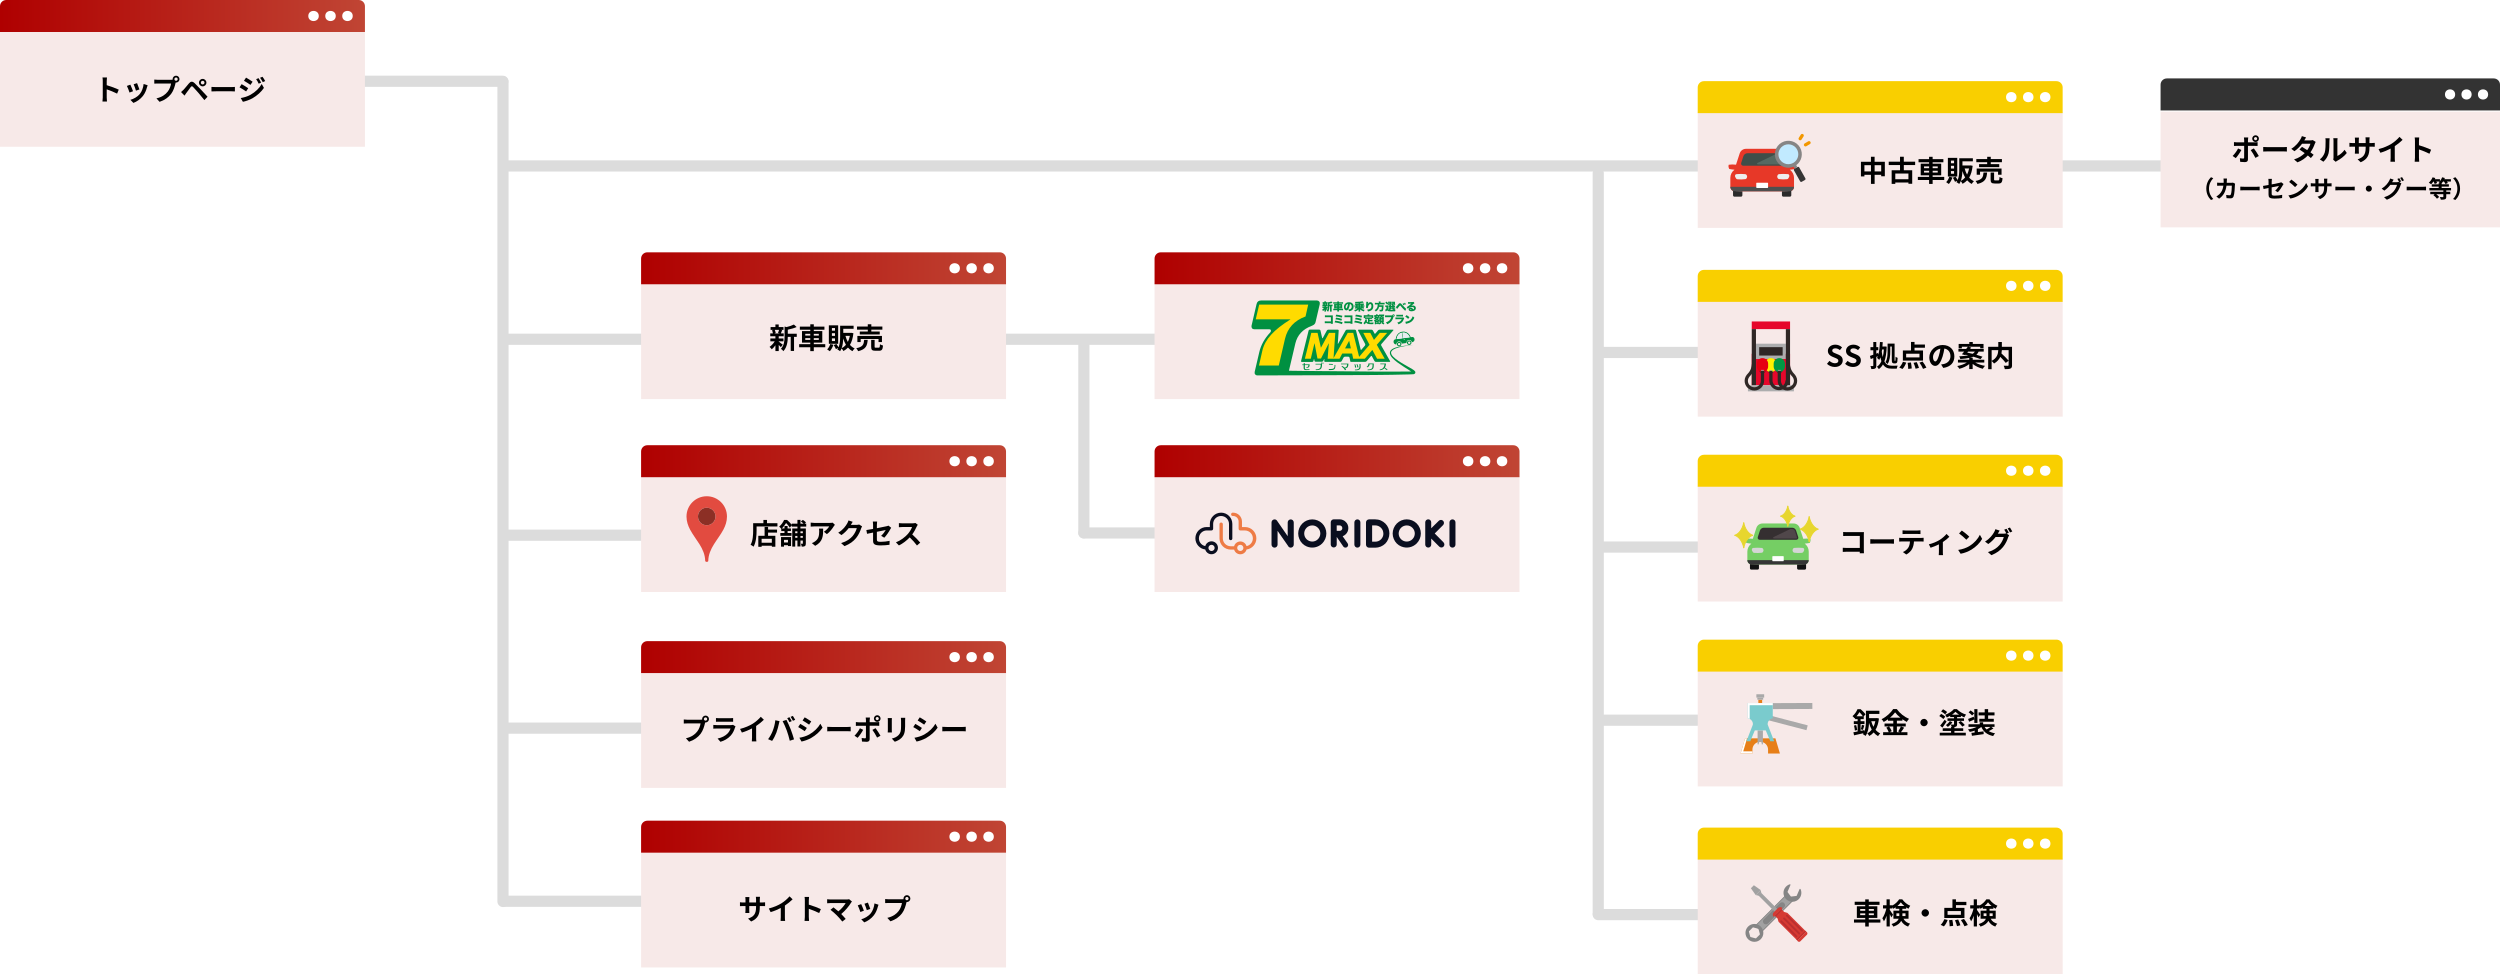 <?xml version="1.0" encoding="UTF-8"?><svg id="_レイヤー_2" xmlns="http://www.w3.org/2000/svg" xmlns:xlink="http://www.w3.org/1999/xlink" viewBox="0 0 1290.34 502.92"><defs><style>.cls-1{fill:#094;}.cls-1,.cls-2,.cls-3,.cls-4,.cls-5,.cls-6,.cls-7,.cls-8,.cls-9,.cls-10,.cls-11,.cls-12,.cls-13,.cls-14,.cls-15,.cls-16,.cls-17,.cls-18,.cls-19,.cls-20,.cls-21,.cls-22,.cls-23,.cls-24,.cls-25,.cls-26,.cls-27,.cls-28,.cls-29,.cls-30,.cls-31,.cls-32,.cls-33,.cls-34,.cls-35,.cls-36,.cls-37,.cls-38,.cls-39,.cls-40,.cls-41,.cls-42,.cls-43,.cls-44,.cls-45,.cls-46,.cls-47,.cls-48,.cls-49,.cls-50,.cls-51,.cls-52,.cls-53{stroke-width:0px;}.cls-2{fill:url(#_名称未設定グラデーション_3-7);}.cls-3{fill:#acadae;}.cls-54{stroke:#fff100;}.cls-54,.cls-55,.cls-56,.cls-57,.cls-58{fill:none;stroke-miterlimit:10;}.cls-54,.cls-55,.cls-56,.cls-58{stroke-linecap:round;}.cls-54,.cls-56,.cls-58{stroke-width:5.83px;}.cls-4{fill:#2f2725;}.cls-5{fill:#e77f18;}.cls-6{fill:gray;}.cls-6,.cls-16{fill-rule:evenodd;}.cls-55{stroke:#dcdcdc;stroke-width:5.77px;}.cls-7{fill:url(#_名称未設定グラデーション_3-4);}.cls-8{fill:#363636;}.cls-9{fill:#50474a;}.cls-10{fill:#121212;}.cls-11{fill:#f29700;}.cls-12{fill:#868585;}.cls-13{fill:#8c2f25;}.cls-14{fill:#556962;}.cls-16,.cls-38{fill:#858585;}.cls-17{fill:#ffdb00;}.cls-18{fill:#d3d3d4;}.cls-19{fill:#363535;}.cls-20{fill:#7acbcd;}.cls-21{fill:#e73828;}.cls-22{fill:#0a0e1f;}.cls-56{stroke:#e60012;}.cls-23{fill:#f9cf00;}.cls-24{fill:url(#_名称未設定グラデーション_3-3);}.cls-25{fill:url(#_名称未設定グラデーション_3-6);}.cls-26{fill:#2b2b2b;}.cls-27{fill:#333;}.cls-57{stroke:#2f2725;stroke-width:1.69px;}.cls-28{fill:#a1a1a1;}.cls-29{fill:#fff;}.cls-30{fill:url(#_名称未設定グラデーション_3-2);}.cls-31{fill:#e24b40;}.cls-32{fill:#ee7b45;}.cls-33{fill:url(#_名称未設定グラデーション_3);}.cls-34{fill:#d5d5d5;}.cls-35{fill:#352f31;}.cls-36{fill:#3f4e49;}.cls-37{fill:#e6072b;}.cls-39{fill:#eee;}.cls-40{fill:#75ce64;}.cls-41{fill:#e7d62e;}.cls-42{fill:#e8edf1;}.cls-43{fill:#e60012;}.cls-44{fill:#4f4f4f;}.cls-45{fill:#322b29;}.cls-46{fill:#a9a9a9;}.cls-47{fill:#f7e9e8;}.cls-58{stroke:#094;}.cls-48{fill:url(#_名称未設定グラデーション_3-5);}.cls-49{fill:#c1eaff;}.cls-50{fill:#d63a33;}.cls-51{fill:#009041;}.cls-52{fill:#fff100;}.cls-53{fill:#bb2f2f;}</style><linearGradient id="_名称未設定グラデーション_3" x1="330.89" y1="238.05" x2="519.25" y2="238.05" gradientUnits="userSpaceOnUse"><stop offset="0" stop-color="#af0000"/><stop offset="1" stop-color="#c04534"/></linearGradient><linearGradient id="_名称未設定グラデーション_3-2" y1="339.16" y2="339.16" xlink:href="#_名称未設定グラデーション_3"/><linearGradient id="_名称未設定グラデーション_3-3" x1="595.91" y1="138.47" x2="784.27" y2="138.47" xlink:href="#_名称未設定グラデーション_3"/><linearGradient id="_名称未設定グラデーション_3-4" x1="595.91" x2="784.27" xlink:href="#_名称未設定グラデーション_3"/><linearGradient id="_名称未設定グラデーション_3-5" y1="431.84" y2="431.84" xlink:href="#_名称未設定グラデーション_3"/><linearGradient id="_名称未設定グラデーション_3-6" y1="138.47" y2="138.47" xlink:href="#_名称未設定グラデーション_3"/><linearGradient id="_名称未設定グラデーション_3-7" x1="0" y1="8.25" x2="188.36" y2="8.25" xlink:href="#_名称未設定グラデーション_3"/></defs><g id="_レイヤー_1-2"><line class="cls-55" x1="559.42" y1="275.08" x2="603.09" y2="275.08"/><line class="cls-55" x1="260.28" y1="175.1" x2="615.68" y2="175.1"/><line class="cls-55" x1="260.28" y1="85.64" x2="1164.93" y2="85.64"/><line class="cls-55" x1="260.28" y1="276.23" x2="445.64" y2="276.23"/><line class="cls-55" x1="260.28" y1="375.81" x2="445.64" y2="375.81"/><line class="cls-55" x1="260.28" y1="465.17" x2="445.64" y2="465.17"/><line class="cls-55" x1="827.09" y1="181.93" x2="1042.58" y2="181.93"/><line class="cls-55" x1="827.09" y1="282.36" x2="1012.45" y2="282.36"/><line class="cls-55" x1="827.09" y1="371.72" x2="1012.45" y2="371.72"/><line class="cls-55" x1="824.91" y1="472.06" x2="1010.27" y2="472.06"/><rect class="cls-47" x="330.89" y="245.82" width="188.36" height="59.74"/><path class="cls-33" d="m334.11,229.8h181.92c1.78,0,3.22,1.44,3.22,3.22v13.28h-188.36v-13.28c0-1.78,1.44-3.22,3.22-3.22Z"/><ellipse class="cls-29" cx="510.24" cy="238.05" rx="2.71" ry="2.62"/><ellipse class="cls-29" cx="501.48" cy="238.05" rx="2.71" ry="2.62"/><ellipse class="cls-29" cx="492.73" cy="238.05" rx="2.71" ry="2.62"/><path class="cls-15" d="m401.26,270.05v1.68h-10.76v2.06c0,2.39-.22,6.06-1.56,8.37-.33-.3-1.11-.8-1.53-.99,1.22-2.12,1.32-5.24,1.32-7.38v-3.74h5.29v-1.71h1.84v1.71h5.4Zm-4.83,3.3h4.63v1.56h-4.63v1.62h3.76v5.66h-1.81v-.53h-5.27v.55h-1.72v-5.67h3.25v-4.57h1.8v1.4Zm1.94,4.74h-5.27v2.02h5.27v-2.02Z"/><path class="cls-15" d="m413.14,271.78v.98h2.78v7.74c0,.68-.09,1.08-.5,1.35-.4.25-.91.3-1.62.3-.04-.43-.24-1.1-.45-1.5.36.01.73.01.85,0,.13,0,.18-.04.18-.18v-1.47h-1.23v3.06h-1.57v-3.06h-1.14v3.13h-1.53v-9.37h2.67v-.98h-2.94v-.68l-.99,1.25c-.4-.67-1.17-1.69-1.92-2.42-.53.88-1.23,1.89-2.2,2.82h1.37v-1.26h1.6v1.26h1.71v1.35h-1.71v1.01h2.03v1.42h-5.79v-1.42h2.15v-1.01h-1.66v-1.17c-.27-.36-.74-.89-1.08-1.11,1.22-1.02,2.06-2.38,2.55-3.47h1.5c.86.71,1.89,1.74,2.44,2.52v-.59h2.94v-1.95h1.57v1.95h1.59c-.37-.39-.92-.83-1.4-1.16l1.04-.77c.56.34,1.29.89,1.63,1.29l-.77.64h.88v1.51h-2.97Zm-10.02,5.42h5.17v4.66h-1.59v-.46h-2.05v.76h-1.53v-4.96Zm1.53,1.43v1.34h2.05v-1.34h-2.05Zm5.78-4.38v.95h1.14v-.95h-1.14Zm1.14,3.34v-.96h-1.14v.96h1.14Zm1.57-3.34v.95h1.23v-.95h-1.23Zm1.23,3.34v-.96h-1.23v.96h1.23Z"/><path class="cls-15" d="m430.35,271.62c-.7,1.16-2.11,3.03-3.56,4.07l-1.54-1.23c1.19-.73,2.35-2.03,2.73-2.76h-7.74c-.62,0-1.11.04-1.81.1v-2.06c.56.09,1.19.15,1.81.15h8c.42,0,1.23-.04,1.51-.13l1.17,1.1c-.16.19-.45.55-.58.77Zm-9.59,10.11l-1.74-1.41c.48-.16,1.01-.42,1.56-.82,1.89-1.31,2.24-2.88,2.24-5.32,0-.46-.03-.86-.1-1.34h2.15c0,3.68-.07,6.71-4.11,8.88Z"/><path class="cls-15" d="m439.2,270.83s-.03.04-.04.07h2.98c.46,0,.95-.07,1.29-.18l1.51.94c-.16.28-.37.7-.49,1.07-.4,1.32-1.25,3.3-2.58,4.96-1.41,1.72-3.21,3.09-6,4.19l-1.75-1.57c3.04-.91,4.69-2.2,5.98-3.67,1.01-1.16,1.87-2.94,2.11-4.05h-4.17c-.99,1.29-2.29,2.6-3.74,3.59l-1.66-1.23c2.6-1.59,3.89-3.5,4.63-4.78.22-.37.53-1.05.67-1.56l2.17.71c-.34.52-.73,1.19-.91,1.51Z"/><path class="cls-15" d="m450.64,274.87c-1.32.27-2.49.5-3.12.65l-.36-1.94c.7-.09,2-.31,3.47-.58v-2.12c0-.49-.04-1.25-.12-1.71h2.21c-.06.46-.13,1.2-.13,1.71v1.75c2.17-.42,4.25-.83,4.91-1,.42-.09.77-.19,1.05-.34l1.42,1.1c-.13.21-.36.55-.49.82-.65,1.23-2,3.27-3.07,4.32l-1.63-.96c.98-.88,1.96-2.23,2.38-3.01-.46.1-2.46.49-4.57.92v3.93c0,.92.27,1.25,1.9,1.25s3.21-.21,4.68-.5l-.06,2.02c-1.23.18-3.01.33-4.6.33-3.39,0-3.88-.82-3.88-2.57v-4.05Z"/><path class="cls-15" d="m473.16,271.75c-.5,1.16-1.34,2.75-2.33,4.08,1.47,1.28,3.27,3.18,4.14,4.25l-1.69,1.47c-.97-1.34-2.35-2.85-3.74-4.2-1.57,1.66-3.55,3.21-5.58,4.17l-1.53-1.6c2.39-.89,4.69-2.7,6.09-4.26.98-1.11,1.89-2.58,2.21-3.64h-5.03c-.62,0-1.44.09-1.75.1v-2.11c.4.06,1.31.1,1.75.1h5.24c.64,0,1.23-.09,1.53-.19l1.22.91c-.12.16-.39.62-.52.92Z"/><path class="cls-31" d="m364.77,256.13c-5.77,0-10.44,4.68-10.44,10.44,0,.04,0,.08,0,.11.02,2.44.76,4.58,1.81,6.6,2.76,5.27,7.71,9.68,7.84,16.22,0,.27.47.53.79.53s.78-.19.79-.53c.13-6.54,5.08-10.95,7.84-16.22,1.06-2.02,1.79-4.16,1.81-6.6,0-.04,0-.08,0-.11,0-5.77-4.67-10.44-10.44-10.44Zm0,14.96c-2.5,0-4.52-2.02-4.52-4.52s2.02-4.52,4.52-4.52,4.52,2.02,4.52,4.52-2.02,4.52-4.52,4.52Z"/><path class="cls-13" d="m369.29,266.57c0,2.5-2.02,4.52-4.52,4.52s-4.52-2.02-4.52-4.52,2.02-4.52,4.52-4.52,4.52,2.02,4.52,4.52Z"/><rect class="cls-47" x="330.89" y="346.92" width="188.36" height="59.74"/><path class="cls-30" d="m334.11,330.91h181.92c1.78,0,3.22,1.44,3.22,3.22v13.28h-188.36v-13.28c0-1.78,1.44-3.22,3.22-3.22Z"/><ellipse class="cls-29" cx="510.24" cy="339.16" rx="2.71" ry="2.62"/><ellipse class="cls-29" cx="501.48" cy="339.16" rx="2.71" ry="2.62"/><ellipse class="cls-29" cx="492.73" cy="339.16" rx="2.71" ry="2.62"/><rect class="cls-47" x="876.26" y="57.9" width="188.36" height="59.74"/><path class="cls-23" d="m879.47,41.89h181.92c1.78,0,3.22,1.44,3.22,3.22v13.28h-188.36v-13.28c0-1.78,1.44-3.22,3.22-3.22Z"/><ellipse class="cls-29" cx="1055.6" cy="50.13" rx="2.71" ry="2.62"/><ellipse class="cls-29" cx="1046.85" cy="50.13" rx="2.71" ry="2.62"/><ellipse class="cls-29" cx="1038.09" cy="50.13" rx="2.71" ry="2.62"/><rect class="cls-47" x="595.91" y="146.24" width="188.36" height="59.74"/><path class="cls-24" d="m599.13,130.23h181.92c1.78,0,3.22,1.44,3.22,3.22v13.28h-188.36v-13.28c0-1.78,1.44-3.22,3.22-3.22Z"/><ellipse class="cls-29" cx="775.26" cy="138.47" rx="2.71" ry="2.62"/><ellipse class="cls-29" cx="766.51" cy="138.47" rx="2.71" ry="2.62"/><ellipse class="cls-29" cx="757.75" cy="138.47" rx="2.71" ry="2.62"/><rect class="cls-47" x="595.91" y="245.82" width="188.36" height="59.74"/><path class="cls-7" d="m599.13,229.8h181.92c1.78,0,3.22,1.44,3.22,3.22v13.28h-188.36v-13.28c0-1.78,1.44-3.22,3.22-3.22Z"/><ellipse class="cls-29" cx="775.26" cy="238.05" rx="2.71" ry="2.62"/><ellipse class="cls-29" cx="766.51" cy="238.05" rx="2.71" ry="2.62"/><ellipse class="cls-29" cx="757.75" cy="238.05" rx="2.71" ry="2.62"/><rect class="cls-47" x="876.26" y="155.31" width="188.36" height="59.74"/><path class="cls-23" d="m879.47,139.29h181.92c1.78,0,3.22,1.44,3.22,3.22v13.28h-188.36v-13.28c0-1.78,1.44-3.22,3.22-3.22Z"/><ellipse class="cls-29" cx="1055.6" cy="147.54" rx="2.71" ry="2.62"/><ellipse class="cls-29" cx="1046.85" cy="147.54" rx="2.71" ry="2.62"/><ellipse class="cls-29" cx="1038.09" cy="147.54" rx="2.71" ry="2.62"/><rect class="cls-47" x="876.26" y="250.73" width="188.36" height="59.74"/><path class="cls-23" d="m879.47,234.72h181.92c1.78,0,3.22,1.44,3.22,3.22v13.28h-188.36v-13.28c0-1.78,1.44-3.22,3.22-3.22Z"/><ellipse class="cls-29" cx="1055.6" cy="242.96" rx="2.71" ry="2.62"/><ellipse class="cls-29" cx="1046.85" cy="242.96" rx="2.71" ry="2.62"/><ellipse class="cls-29" cx="1038.09" cy="242.96" rx="2.71" ry="2.62"/><rect class="cls-47" x="876.26" y="346.16" width="188.36" height="59.74"/><path class="cls-23" d="m879.47,330.14h181.92c1.78,0,3.22,1.44,3.22,3.22v13.28h-188.36v-13.28c0-1.78,1.44-3.22,3.22-3.22Z"/><ellipse class="cls-29" cx="1055.6" cy="338.39" rx="2.71" ry="2.62"/><ellipse class="cls-29" cx="1046.85" cy="338.39" rx="2.71" ry="2.62"/><ellipse class="cls-29" cx="1038.09" cy="338.39" rx="2.71" ry="2.62"/><rect class="cls-47" x="876.26" y="443.18" width="188.36" height="59.74"/><path class="cls-23" d="m879.47,427.16h181.92c1.78,0,3.22,1.44,3.22,3.22v13.28h-188.36v-13.28c0-1.78,1.44-3.22,3.22-3.22Z"/><ellipse class="cls-29" cx="1055.6" cy="435.41" rx="2.71" ry="2.62"/><ellipse class="cls-29" cx="1046.85" cy="435.41" rx="2.71" ry="2.62"/><ellipse class="cls-29" cx="1038.09" cy="435.41" rx="2.71" ry="2.62"/><path class="cls-15" d="m364.16,369.34c.97,0,1.77.8,1.77,1.78s-.8,1.77-1.77,1.77c-.06,0-.13,0-.19-.01-.04.16-.07.31-.12.45-.34,1.46-.98,3.76-2.23,5.4-1.34,1.78-3.33,3.25-5.97,4.11l-1.62-1.78c2.94-.68,4.62-1.97,5.82-3.49.98-1.23,1.54-2.91,1.74-4.19h-6.9c-.68,0-1.4.03-1.77.06v-2.09c.43.06,1.28.12,1.77.12h6.87c.21,0,.53-.01.85-.06-.01-.09-.03-.18-.03-.28,0-.98.8-1.78,1.78-1.78Zm0,2.63c.46,0,.85-.39.85-.85s-.39-.86-.85-.86-.86.39-.86.86.39.85.86.85Z"/><path class="cls-15" d="m379.35,375.55c-.45,1.44-1.08,2.88-2.2,4.11-1.5,1.66-3.4,2.67-5.3,3.21l-1.47-1.68c2.23-.46,4.01-1.44,5.14-2.6.8-.82,1.26-1.74,1.53-2.57h-7.17c-.36,0-1.1.01-1.72.07v-1.93c.62.04,1.26.09,1.72.09h7.35c.48,0,.88-.06,1.08-.15l1.32.82c-.1.19-.22.46-.28.62Zm-8.28-4.86h5.72c.46,0,1.19-.01,1.6-.07v1.92c-.4-.03-1.1-.04-1.63-.04h-5.69c-.48,0-1.11.01-1.54.04v-1.92c.42.06,1.04.07,1.54.07Z"/><path class="cls-15" d="m388.47,373.57c1.53-.95,3.22-2.44,4.19-3.61l1.6,1.53c-1.13,1.11-2.55,2.27-3.99,3.22v6c0,.65.03,1.57.13,1.95h-2.35c.06-.36.1-1.29.1-1.95v-4.75c-1.53.8-3.41,1.6-5.24,2.14l-.94-1.87c2.66-.68,4.84-1.65,6.49-2.66Z"/><path class="cls-15" d="m400.17,371.75l2.17.45c-.13.43-.3,1.16-.36,1.48-.21,1.04-.74,3.09-1.26,4.47-.53,1.44-1.41,3.13-2.2,4.25l-2.08-.88c.94-1.22,1.81-2.82,2.32-4.13.67-1.66,1.23-3.76,1.41-5.64Zm3.77.45l1.97-.64c.61,1.14,1.63,3.43,2.2,4.87.52,1.34,1.31,3.71,1.72,5.18l-2.2.71c-.42-1.77-.95-3.64-1.54-5.24-.56-1.56-1.53-3.76-2.15-4.88Zm4.72,0l-1.19.52c-.31-.61-.76-1.5-1.16-2.06l1.17-.49c.37.55.89,1.48,1.17,2.03Zm1.78-.68l-1.19.5c-.3-.61-.79-1.48-1.19-2.03l1.17-.49c.39.56.94,1.5,1.2,2.02Z"/><path class="cls-15" d="m416.44,375.72l-1.08,1.66c-.85-.58-2.39-1.59-3.39-2.11l1.08-1.65c.99.54,2.63,1.56,3.39,2.09Zm1.2,3.4c2.52-1.41,4.59-3.45,5.78-5.57l1.14,2.02c-1.38,2.05-3.47,3.93-5.91,5.33-1.51.86-3.64,1.6-4.96,1.84l-1.11-1.96c1.66-.28,3.44-.77,5.06-1.66Zm1.08-6.76l-1.11,1.65c-.83-.58-2.38-1.59-3.36-2.14l1.08-1.63c.98.53,2.61,1.59,3.38,2.12Z"/><path class="cls-15" d="m429.36,375.22h7.97c.7,0,1.35-.06,1.74-.09v2.33c-.36-.01-1.11-.07-1.74-.07h-7.97c-.85,0-1.84.03-2.39.07v-2.33c.53.04,1.62.09,2.39.09Z"/><path class="cls-15" d="m442.65,380.82l-1.6-1.1c.99-.95,2.18-2.58,2.79-3.83l1.68.79c-.68,1.32-2.05,3.27-2.87,4.14Zm6.22-9.24v1.19h3.46c.42,0,1.07-.04,1.47-.1v1.95c-.48-.03-1.05-.04-1.46-.04h-3.47v6.9c0,.86-.49,1.4-1.54,1.4-.8,0-1.66-.04-2.42-.13l-.18-1.84c.64.12,1.29.18,1.65.18.39,0,.53-.15.55-.53.02-.55.02-5.26.02-5.95h0s-3.77-.01-3.77-.01c-.45,0-1.02.01-1.44.06v-1.97c.45.06.96.12,1.44.12h3.77v-1.19c0-.39-.07-1.04-.13-1.29h2.2c-.03.21-.13.92-.13,1.29Zm5.57,8.17l-1.75.95c-.64-1.28-1.69-3.07-2.41-3.98l1.62-.88c.76.95,1.94,2.82,2.54,3.9Zm-1.66-10.6c.95,0,1.71.77,1.71,1.72s-.76,1.72-1.71,1.72-1.72-.77-1.72-1.72.77-1.72,1.72-1.72Zm0,2.52c.45,0,.8-.36.8-.8s-.36-.8-.8-.8-.82.36-.82.8.37.8.82.8Z"/><path class="cls-15" d="m460.29,371.75v5.02c0,.37.02.95.04,1.29h-2.15c.01-.28.07-.86.07-1.31v-5c0-.28-.02-.8-.06-1.14h2.14c-.03.34-.04.67-.04,1.14Zm6.87.22v2.94c0,3.19-.62,4.57-1.72,5.79-.98,1.07-2.52,1.8-3.61,2.14l-1.54-1.63c1.47-.34,2.67-.91,3.56-1.87,1.02-1.11,1.22-2.23,1.22-4.54v-2.82c0-.59-.03-1.07-.09-1.49h2.24c-.03.42-.06.89-.06,1.49Z"/><path class="cls-15" d="m475.83,375.72l-1.08,1.66c-.85-.58-2.39-1.59-3.39-2.11l1.08-1.65c.99.54,2.63,1.56,3.39,2.09Zm1.2,3.4c2.52-1.41,4.59-3.45,5.78-5.57l1.14,2.02c-1.38,2.05-3.47,3.93-5.91,5.33-1.51.86-3.64,1.6-4.96,1.84l-1.11-1.96c1.66-.28,3.44-.77,5.06-1.66Zm1.08-6.76l-1.11,1.65c-.83-.58-2.38-1.59-3.36-2.14l1.08-1.63c.98.53,2.61,1.59,3.38,2.12Z"/><path class="cls-15" d="m488.75,375.22h7.97c.7,0,1.35-.06,1.74-.09v2.33c-.36-.01-1.11-.07-1.74-.07h-7.97c-.85,0-1.84.03-2.39.07v-2.33c.53.04,1.62.09,2.39.09Z"/><rect class="cls-47" x="330.89" y="439.6" width="188.36" height="59.74"/><path class="cls-48" d="m334.11,423.59h181.92c1.78,0,3.22,1.44,3.22,3.22v13.28h-188.36v-13.28c0-1.78,1.44-3.22,3.22-3.22Z"/><ellipse class="cls-29" cx="510.24" cy="431.84" rx="2.71" ry="2.62"/><ellipse class="cls-29" cx="501.48" cy="431.84" rx="2.71" ry="2.62"/><ellipse class="cls-29" cx="492.73" cy="431.84" rx="2.71" ry="2.62"/><path class="cls-15" d="m387.69,475.62l-1.59-1.5c2.87-.99,4.13-2.27,4.13-5.92v-.56h-3.52v2.02c0,.65.04,1.26.06,1.56h-2.08c.04-.3.09-.89.09-1.56v-2.02h-1.26c-.74,0-1.28.03-1.6.06v-2.02c.25.04.86.13,1.6.13h1.26v-1.47c0-.43-.04-.89-.09-1.34h2.11c-.04.28-.09.76-.09,1.34v1.47h3.52v-1.56c0-.59-.04-1.08-.09-1.38h2.12c-.04.3-.1.79-.1,1.38v1.56h1.1c.79,0,1.23-.03,1.63-.1v1.97c-.33-.03-.85-.04-1.63-.04h-1.1v.49c0,3.68-.89,5.92-4.47,7.5Z"/><path class="cls-15" d="m403.31,466.25c1.53-.95,3.22-2.44,4.19-3.61l1.6,1.53c-1.13,1.11-2.55,2.27-3.99,3.22v6c0,.65.03,1.57.13,1.95h-2.35c.06-.36.1-1.29.1-1.95v-4.75c-1.53.8-3.41,1.6-5.24,2.14l-.94-1.87c2.66-.68,4.84-1.65,6.49-2.66Z"/><path class="cls-15" d="m415.41,464.72c0-.52-.04-1.26-.15-1.78h2.32c-.06.52-.13,1.17-.13,1.78v2.2c1.99.58,4.84,1.63,6.21,2.3l-.85,2.05c-1.53-.8-3.76-1.66-5.36-2.21v4.2c0,.43.07,1.47.13,2.08h-2.32c.09-.59.15-1.48.15-2.08v-8.54Z"/><path class="cls-15" d="m439.24,465.96c-1.07,1.74-2.97,4.11-5.06,5.8.85.85,1.72,1.81,2.3,2.51l-1.74,1.38c-.62-.83-1.87-2.23-2.84-3.21-.86-.88-2.38-2.21-3.27-2.85l1.57-1.26c.59.45,1.57,1.25,2.51,2.06,1.68-1.34,3.07-3.06,3.77-4.28h-7.85c-.59,0-1.4.07-1.71.1v-2.08c.39.06,1.2.13,1.71.13h8.24c.56,0,1.07-.06,1.38-.16l1.48,1.22c-.21.24-.39.43-.5.62Z"/><path class="cls-15" d="m445.88,470.04l-1.81.68c-.25-.8-.99-2.78-1.35-3.43l1.78-.64c.37.76,1.08,2.55,1.38,3.38Zm7.19-2c-.39,1.5-1.01,3.04-2.02,4.35-1.38,1.78-3.24,3.03-4.97,3.68l-1.56-1.59c1.63-.43,3.7-1.56,4.93-3.1,1.01-1.26,1.72-3.24,1.9-5.09l2.08.67c-.18.48-.27.79-.36,1.08Zm-3.9,1.08l-1.78.62c-.18-.73-.83-2.52-1.2-3.3l1.77-.58c.28.64,1.01,2.57,1.22,3.25Z"/><path class="cls-15" d="m468.1,462.02c.97,0,1.77.8,1.77,1.78s-.8,1.77-1.77,1.77c-.06,0-.13,0-.19-.01-.04.16-.07.31-.12.45-.34,1.46-.98,3.76-2.23,5.4-1.34,1.78-3.33,3.25-5.97,4.11l-1.62-1.78c2.94-.68,4.62-1.97,5.82-3.49.98-1.23,1.54-2.91,1.74-4.19h-6.9c-.68,0-1.4.03-1.77.06v-2.09c.43.06,1.28.12,1.77.12h6.87c.21,0,.53-.01.85-.06-.01-.09-.03-.18-.03-.28,0-.98.8-1.78,1.78-1.78Zm0,2.63c.46,0,.85-.39.85-.85s-.39-.86-.85-.86-.86.39-.86.86.39.85.86.85Z"/><line class="cls-55" x1="177.55" y1="41.95" x2="259.51" y2="41.95"/><line class="cls-55" x1="559.42" y1="177.67" x2="559.42" y2="274.98"/><line class="cls-55" x1="824.91" y1="89.34" x2="824.91" y2="471.46"/><line class="cls-55" x1="259.61" y1="42.16" x2="259.61" y2="465.28"/><rect class="cls-47" x="330.89" y="146.24" width="188.36" height="59.74"/><path class="cls-25" d="m334.11,130.23h181.92c1.78,0,3.22,1.44,3.22,3.22v13.28h-188.36v-13.28c0-1.78,1.44-3.22,3.22-3.22Z"/><ellipse class="cls-29" cx="510.24" cy="138.47" rx="2.71" ry="2.62"/><ellipse class="cls-29" cx="501.48" cy="138.47" rx="2.71" ry="2.62"/><ellipse class="cls-29" cx="492.73" cy="138.47" rx="2.71" ry="2.62"/><rect class="cls-47" y="16.02" width="188.36" height="59.74"/><path class="cls-2" d="m3.22,0h181.92c1.78,0,3.22,1.44,3.22,3.22v13.28H0V3.22C0,1.44,1.44,0,3.22,0Z"/><ellipse class="cls-29" cx="179.35" cy="8.25" rx="2.71" ry="2.62"/><ellipse class="cls-29" cx="170.59" cy="8.25" rx="2.71" ry="2.62"/><ellipse class="cls-29" cx="161.83" cy="8.25" rx="2.71" ry="2.62"/><path class="cls-51" d="m730.41,191.79c-.06-.12-.11-.18-.15-.24-.2-.24-.35-.35-.52-.49-.32-.24-.62-.44-.95-.62-1.23-.75-2.46-1.4-3.61-2.08-1.16-.67-2.29-1.33-3.32-2.03s-2-1.42-2.79-2.23c-.38-.41-.72-.84-.93-1.3-.2-.46-.23-.92-.03-1.33s.56-.73.98-.99c.4-.26.84-.47,1.28-.64.87-.33,1.72-.56,2.53-.76.81-.18,1.54-.32,2.23-.43,1.34-.21,2.42-.33,3.16-.41s1.11-.11,1.11-.11c0,0-.4.02-1.13.06s-1.82.11-3.17.26c-.69.08-1.43.17-2.26.32-.82.15-1.71.33-2.62.64-.46.15-.93.35-1.39.61-.46.28-.93.62-1.23,1.18-.15.28-.24.59-.24.93s.06.64.18.93c.23.59.59,1.1.99,1.56.81.93,1.78,1.72,2.8,2.49,1.04.76,2.13,1.49,3.28,2.23,1.13.73,2.33,1.45,3.48,2.23.08.05.15.11.23.15-.31,0-.59.02-.9.03-2.93.06-5.95.06-9.03.06s-6.21-.02-9.34-.03c-12.52-.08-25.04-.2-34.42-.31-3.66-.05-6.85-.09-9.37-.12l3.32-14.11c1.04-4.31,3.81-7.31,8.34-9.01l.47-.21c.87-.35,1.4-.92,1.6-1.71l2.18-9.33c.11-.52.02-.96-.26-1.33-.28-.36-.66-.55-1.14-.55h-28.93c-1.25,0-2.01.62-2.29,1.86l-2.58,11.11c-.11.52-.03.96.23,1.33.26.36.66.55,1.16.55h7.73c.72,0,1,.36.82,1.08-.03.21-.14.4-.31.56-2.9,3.11-4.79,6.49-5.64,10.15l-2.38,10.21c-.11.52-.02.95.26,1.3.28.35.66.52,1.14.52,0,0,47.53-.11,60.06-.21,3.14-.03,6.26-.08,9.34-.11,3.08-.05,6.11-.09,9.07-.2.36-.02.75-.03,1.11-.05.18,0,.36-.02.55-.03h.29c.14-.02.24-.03.43-.09.09-.03.18-.06.32-.17.06-.05.15-.12.21-.21.08-.09.14-.23.15-.36.05-.28-.03-.44-.08-.56l-.03.02h0Z"/><path class="cls-51" d="m720.74,177.75c-.08-.76.46-1.46,1.22-1.57.76-.11,1.48.43,1.6,1.18.78-.11,1.6-.23,2.36-.32-.08-.76.46-1.46,1.22-1.57.76-.11,1.46.41,1.6,1.18h.02c2.03-.28,1.49-2.91.08-2.72-.06,0-.32.05-.72.11-.05-.15-.32-.88-.93-1.57-.62-.72-1.72-1.51-3.43-1.26-1.71.23-2.53,1.28-2.93,2.13-.41.9-.44,1.74-.44,1.77h0c-.18.03-.28.05-.28.05-1.28.18-1.16,2.76.62,2.62v-.02h0Zm3.52-3.18l-.4-2.9c1.18-.15,2.16.23,2.95,1.11.46.54.72,1.08.81,1.31-.88.12-2.13.29-3.36.46l-.02.02h0Zm.17.61s.03-.12.11-.14l.5-.08s.12.03.14.11c0,.06-.03.12-.11.14l-.5.08s-.12-.03-.14-.11Zm-3.55-.15c0-.2.08-.85.4-1.52.46-.96,1.2-1.56,2.23-1.78l.4,2.88c-1.19.17-2.32.32-3.02.41v.02h0Z"/><path class="cls-51" d="m726.18,177.04c.09.64.69,1.1,1.33,1s1.1-.69,1-1.33c-.09-.64-.69-1.1-1.33-1s-1.1.69-1,1.33Zm.55-.08c-.05-.33.18-.66.54-.7.33-.05.66.18.7.54.05.33-.18.66-.54.7-.33.05-.66-.18-.7-.54Z"/><path class="cls-51" d="m720.99,177.76c.09.64.69,1.1,1.33,1s1.1-.69,1-1.33-.69-1.1-1.33-1c-.64.09-1.1.69-1,1.33Zm.55-.08c-.05-.33.18-.66.54-.7.33-.05.66.2.7.54.05.33-.18.66-.54.7-.33.05-.66-.18-.7-.54Z"/><path class="cls-42" d="m727.62,174.11c-.09-.23-.33-.79-.81-1.31-.78-.9-1.78-1.26-2.95-1.11l.4,2.9c1.22-.17,2.47-.33,3.36-.46l.02-.02h0Z"/><path class="cls-42" d="m723.9,174.61l-.4-2.88c-1.02.23-1.77.82-2.23,1.78-.32.67-.38,1.31-.4,1.52.72-.09,1.85-.26,3.02-.41v-.02h0Z"/><path class="cls-17" d="m675.21,157.21h-25.3l-1.78,7.62h17.96c-4.36,2.73-7.67,5.34-9.93,7.82-2.39,2.59-3.93,5.36-4.62,8.34l-1.74,7.68h10.23l3.2-13.78c1.31-5.59,4.85-9.44,10.61-11.55,0,0,1.37-6.13,1.37-6.13Z"/><path class="cls-51" d="m712.89,178.36c-.12-.23-.09-.56.08-.76l6.16-7.1c.17-.2.09-.35-.17-.35h-6.93c-.26,0-.61.17-.78.36l-1.34,1.62c-.17.2-.4.17-.52-.06l-.78-1.49c-.12-.23-.43-.41-.69-.41h-6.71c-.26,0-.36.18-.26.41l3.66,6.98c.12.23.08.58-.09.78l-1.83,2.13c-.17.2-.35.15-.41-.11l-2.39-9.74c-.06-.24-.32-.46-.58-.46h-4.11c-.26,0-.58.18-.7.41l-3.81,6.78c-.12.23-.21.2-.2-.06l.46-6.67c.02-.26-.18-.47-.44-.47h-4.95c-.26,0-.56.18-.7.41l-2.12,3.9c-.12.23-.28.21-.33-.05l-.87-3.81c-.06-.26-.32-.46-.58-.46h-4.95c-.26,0-.52.2-.58.46l-3.9,15.75c-.06.24.09.46.35.46h5.44c.26,0,.52-.21.58-.46l.21-.87c.06-.26.15-.24.2,0l.15.78c.05.26.31.46.56.46h3.23c.26,0,.56-.18.69-.43l.44-.87c.12-.23.2-.21.18.05l-.06.84c-.02.26.17.47.43.47h7.87c.26,0,.56-.18.69-.41l.98-1.85c.12-.23.43-.41.69-.41h1.83c.26,0,.52.21.56.46l.36,1.75c.06.26.15.46.21.46h7.47c.26,0,.61-.17.78-.35l2.2-2.58c.17-.2.41-.17.54.06l1.33,2.47c.12.23.43.41.69.41h7.1c.26,0,.36-.18.24-.41l-4.56-8.03.02.02h0Z"/><path class="cls-17" d="m685.87,177.23h-.08l-3.98,7.83h-1.82l-1.49-7.83h-.08l-1.87,7.91h-3.05l3.31-13.35h3.23l1.74,7.7,4.18-7.7h3.23l-.92,13.35h-3.03l.62-7.91h0Zm15.81,7.91h-3.26l-.56-2.67h-5.08l-1.4,2.67h-3.26l7.5-13.35h2.82l3.28,13.35s-.03,0-.03,0Zm-5.32-9.22h-.03l-2.1,3.89h3l-.87-3.89Zm14.39,9.22l-2.44-4.54-3.87,4.54h-3.77l6.19-7.18-3.23-6.16h3.63l1.89,3.64,3.03-3.64h3.78l-5.35,6.16,4.07,7.18h-3.93Z"/><path class="cls-51" d="m673.93,191.01c-.7,0-1.07-.35-1.07-1.07v-1.48h-.73v-.36h.75v-.69h.62v.64h2.41l.05.03c-.02.61-.11,1.04-.24,1.25-.12.18-.28.31-.46.38-.21.08-.54.14-.98.14l-.05-.33c.38-.02.66-.09.81-.23.11-.09.18-.23.21-.41.02-.09.03-.24.03-.47h-1.8v1.56c0,.41.23.61.7.61h1.68v.44h-1.94,0Z"/><path class="cls-51" d="m682.01,187.75v-.64h.36v.81h-.03v.54c0,.75-.15,1.31-.4,1.68-.24.38-.64.62-1.18.76-.36.09-.92.14-1.64.14l-.05-.4c.67,0,1.19-.08,1.54-.2.38-.14.66-.36.81-.67.12-.23.2-.55.23-.96v-.67h-2.67v-.36h3.02v-.02h0Zm.67.15v-.81h.33v.79h-.33v.02Z"/><path class="cls-51" d="m685.85,191v-.56c.56,0,.96.02,1.19,0,.49-.02.85-.08,1.08-.18.29-.14.49-.38.58-.72.08-.28.11-.67.11-1.18h.44c0,.47-.03.79-.05.98-.03.32-.08.56-.15.73-.2.44-.58.72-1.14.85-.21.05-.52.08-.9.08h-1.16Zm.05-2.79v-.43l2.04.09v.44l-2.04-.09v-.02Z"/><path class="cls-51" d="m694.17,191.09c-.21-.41-.43-.73-.66-.98-.4-.41-.76-.72-1.1-.93l.26-.32c.54.24.98.54,1.36.9.52-.08.85-.29,1.04-.64.06-.09.09-.24.14-.44.03-.18.05-.35.05-.5v-.15h-3.1v-.36h3.72l.09.05c0,.43-.03.75-.08.96-.05.28-.12.5-.23.69-.15.23-.31.38-.5.49-.17.09-.44.17-.81.26.18.23.35.46.47.72l-.66.26v.02h0Z"/><path class="cls-51" d="m699.37,189.73c0-.23-.05-.5-.09-.84-.06-.33-.12-.64-.18-.88l.36-.05c.11.21.21.47.32.76.11.35.18.67.23.95l-.61.06h-.03Zm2.9-.44c0,.87-.4,1.43-1.19,1.69-.35.11-.93.15-1.77.14v-.36c.79.03,1.4-.08,1.78-.32s.58-.69.58-1.33v-1.19h.58v1.39l.02-.02h0Zm-1.72.33c-.02-.24-.08-.52-.15-.85-.08-.32-.15-.61-.24-.84l.35-.06c.12.2.24.44.36.75.14.33.23.66.29.95l-.59.08-.02-.02h0Z"/><path class="cls-51" d="m705.62,189.59l-.21-.32c.43-.21.7-.56.81-1.04.05-.18.06-.38.06-.62h2.77v1.05c0,.52-.06.95-.18,1.25-.17.46-.52.78-1.02.96-.44.15-1.08.23-1.95.23l-.03-.38c.78,0,1.36-.09,1.74-.28.2-.09.36-.21.49-.36.21-.28.32-.76.32-1.45v-.62h-1.51c-.05.44-.17.78-.35.99-.21.26-.52.47-.92.61l-.02-.02h0Z"/><path class="cls-51" d="m712.19,191.07l-.09-.38c.46-.05.85-.15,1.18-.32.28-.15.54-.38.76-.67.31-.4.5-.96.59-1.69h-2.21v-.36h2.88l.05.06c0,.12-.03.29-.06.49-.08.35-.14.62-.18.81-.08.26-.18.49-.31.69.35.38.79.66,1.33.85l-.24.5c-.54-.21-.96-.55-1.31-1.04-.54.64-1.31.99-2.35,1.07h-.03,0Z"/><path class="cls-51" d="m684.4,158.22h.24c.29,0,.41,0,.56-.03v.79c-.17-.02-.31-.02-.55-.02.12.14.24.23.44.36-.17.31-.24.5-.33.75-.18-.15-.26-.24-.36-.41v.69c0,.2,0,.32.03.44h-.87c.02-.12.02-.23.02-.41v-.58c-.24.36-.4.52-.78.79-.08-.32-.17-.54-.33-.84.17-.08.33-.21.56-.43.12-.11.2-.2.32-.38h-.24c-.26,0-.4,0-.55.02v-.79c.17.02.28.03.56.03h.44v-.24h-.46c-.26,0-.4,0-.55.02v-.82c.14.02.24.03.5.03-.03-.15-.06-.32-.12-.46-.12,0-.17,0-.28.02v-.82c.15.02.29.03.56.03h.31c0-.2,0-.26-.03-.4h.93c-.02.12-.03.18-.03.4h.23c.29,0,.41,0,.56-.03v.81c-.11,0-.14,0-.21-.02-.03.11-.11.38-.12.46.17,0,.24,0,.36-.03v.82c-.17-.02-.31-.02-.56-.02h-.28v.24l.02.02h-.02Zm-.31-1c.06-.15.09-.28.12-.46h-.46c.06.17.08.23.12.46h.22Zm3.18.02c.23,0,.38,0,.5-.03v.85c-.12-.02-.2-.02-.4-.02h-.06v2.04c0,.38,0,.55.03.75h-.9c.03-.2.03-.36.03-.75v-2.04h-.31c-.02.76-.06,1.1-.15,1.59-.11.49-.24.84-.5,1.25-.32-.24-.46-.33-.78-.49.24-.33.38-.61.49-.99s.14-1.16.14-2.72c0-.24,0-.46-.05-.64.55-.05.95-.12,1.4-.28.21-.06.35-.14.43-.18l.62.76c-.07.02-.14.04-.2.06-.33.11-.78.2-1.4.31v.54h1.1v-.02h0Z"/><path class="cls-51" d="m690.21,156.01c0-.17,0-.26-.03-.43h.93c-.02.15-.03.26-.03.43h1.4c.35,0,.54,0,.72-.03v.79c-.21-.02-.41-.03-.69-.03h-1.43v.2h1.1c.33,0,.44,0,.59-.02-.02.2-.02.28-.02.55v1.16c0,.26,0,.33.02.54-.17-.02-.28-.02-.59-.02h-1.1v.21h1.42c.33,0,.55,0,.7-.03v.82c-.18-.02-.38-.03-.72-.03h-1.4c0,.31,0,.46.05.66h-.95c.03-.23.05-.33.05-.66h-1.36c-.32,0-.56,0-.72.03v-.82c.17.02.36.03.72.03h1.36v-.21h-1.04c-.32,0-.44,0-.61.02.02-.2.02-.31.02-.54v-1.16c0-.23,0-.35-.02-.55.17.02.28.02.59.02h1.05v-.2h-1.39c-.26,0-.49,0-.69.03v-.79c.17.02.43.03.72.03h1.34,0Zm-.79,1.54v.21h.79v-.21h-.79Zm0,.76v.21h.79v-.21h-.79Zm2.5-.55v-.21h-.84v.21h.84Zm0,.76v-.21h-.84v.21h.84Z"/><path class="cls-51" d="m696.11,159.18c-.32.7-.69,1.02-1.19,1.02-.75,0-1.26-.7-1.26-1.72,0-.64.21-1.23.64-1.68.49-.54,1.19-.81,2-.81.75,0,1.39.24,1.8.69.35.38.55.92.55,1.54,0,.72-.28,1.37-.73,1.78-.38.33-.81.52-1.59.64-.14-.4-.24-.59-.47-.9.52-.05.87-.12,1.16-.28.43-.23.66-.69.66-1.28,0-.47-.17-.84-.49-1.08-.14-.11-.26-.15-.46-.2-.12.95-.31,1.66-.61,2.32v-.05h0Zm-.95-2.03c-.36.31-.61.82-.61,1.31,0,.4.15.7.33.7.14,0,.28-.2.44-.61.2-.5.35-1.14.41-1.68-.23.03-.41.12-.59.28h.02Z"/><path class="cls-51" d="m699.89,157.34c-.21,0-.4,0-.55.02v-.72c.18.02.41.03.66.03h1.2v-.21c-.7.02-1.24.04-1.63.05-.08-.28-.14-.46-.26-.72h.5c1.59,0,2.95-.11,3.55-.28l.49.73s-.24.03-.55.06c-.54.06-.78.08-1.26.11v.26h1.28c.26,0,.44,0,.66-.03v.72c-.15-.02-.33-.02-.56-.02h-.08v.26h.18c.26,0,.44,0,.66-.03v.75c-.18-.02-.33-.03-.66-.03h-.18v.26h.09c.24,0,.36,0,.55-.02v.72c-.2-.02-.41-.03-.66-.03h-.75c.24.18.4.28.69.4.36.15.62.23,1.05.31-.18.29-.28.5-.41.82-.41-.12-.72-.24-1.05-.43-.32-.18-.52-.32-.82-.58v.52c0,.23,0,.38.05.56h-.93c.03-.2.05-.32.05-.56v-.52c-.47.46-1,.76-1.83,1.04-.12-.31-.23-.5-.4-.76.47-.12.82-.24,1.14-.43.24-.14.38-.21.54-.35h-.67c-.23,0-.46,0-.66.03v-.72c.18.02.31.02.55.02h.03v-.26h-.14c-.32,0-.47,0-.66.03v-.75c.2.02.4.03.66.03h.14v-.26h-.03l.03-.02h0Zm.84.26h.46v-.26h-.46v.26Zm0,.96h.46v-.26h-.46v.26Zm1.78-1.2h-.47v.26h.47v-.26Zm0,.95h-.47v.26h.47v-.26Z"/><path class="cls-51" d="m706.19,155.75c-.08.23-.14.59-.23,1.19.36-.64.81-.96,1.4-.96.38,0,.75.18,1,.5.31.38.46.88.46,1.54,0,.9-.28,1.59-.84,2.03-.32.24-.76.46-1.26.58-.18.05-.33.08-.66.12-.14-.41-.2-.56-.44-.95,1.59-.09,2.23-.61,2.23-1.8,0-.69-.21-1.07-.61-1.07-.2,0-.4.11-.59.32-.33.35-.55.81-.61,1.28-.02.12-.02.2-.02.46h-.93v-.18c0-.21-.02-.55-.02-.7,0-.67.05-1.31.12-2.01.02-.17.02-.23.02-.31v-.05l.98.05v-.05h0Z"/><path class="cls-51" d="m711.63,156.04c0-.18,0-.31-.03-.43h.96c-.02.12-.03.26-.03.43v.26h1.36c.33,0,.56,0,.76-.05v.88c-.2-.02-.38-.03-.73-.03h-1.97c-.02.29-.02.31-.03.46h1.62c.29,0,.43,0,.58-.02-.02.2-.02.24-.05.79-.05,1-.12,1.59-.26,1.92-.15.36-.4.49-.98.49-.14,0-.38,0-.7-.03-.03-.32-.08-.52-.23-.85.31.05.56.06.81.06.28,0,.35-.08.41-.41.05-.26.08-.66.09-1.14h-1.39c-.08.32-.21.69-.38,1.02-.29.55-.69.96-1.33,1.42-.18-.32-.33-.5-.62-.73.84-.5,1.2-.95,1.42-1.68.11-.38.15-.76.17-1.28h-.69c-.29,0-.55,0-.76.03v-.88c.24.03.46.05.76.05h1.28v-.26l-.05-.02h0Z"/><path class="cls-51" d="m716.43,159.55c.17.24.32.33.59.38-.15-.18-.18-.23-.43-.44.33-.06.52-.11.78-.2h-.43c-.2,0-.28,0-.4.02v-.64c.12.02.18.02.38.02h.28v-.24h-.05c-.31,0-.36,0-.52.02v-.62c.14.02.2.02.52.02h.05v-.2c-.32,0-.43,0-.52-.05-.14-.06-.18-.15-.18-.33v-.58l-.55.54c-.31-.41-.5-.62-.96-1l.62-.61c.38.31.62.56.88.84h.9v-.17h-.52c-.24,0-.32,0-.46.02v-.64c.14,0,.31.02.47.02h1.26c-.02.06-.02.11-.02.2v1.02h-.96v.12c0,.08.02.09.17.09.11,0,.17,0,.2-.03.02-.02.03-.08.03-.14v-.03c.24.09.41.14.64.17-.05.33-.08.41-.24.49v.26h.58v-.24c-.17-.06-.24-.17-.24-.33v-.44c0-.11,0-.23-.02-.36h.93v-.17h-.47c-.24,0-.32,0-.46.02v-.63c.14,0,.31.02.47.02h1.25v1.21h-.95v.12s.05.09.18.09c.09,0,.18,0,.2-.03.01-.02.02-.06.03-.11v-.05h0c.2.05.41.09.69.12-.03.29-.08.4-.2.47-.11.06-.23.08-.62.09v.2h.18c.31,0,.36,0,.52-.02v.62c-.15-.02-.21-.02-.52-.02h-.18v.24h.28c.32,0,.38,0,.52-.02v.62c-.17-.02-.23-.02-.52-.02h-.38c.31.11.52.15.9.2-.15.17-.17.18-.32.43.14,0,.21-.02.46-.06-.11.31-.15.52-.2.87-.49.02-1.26.03-2.1.03s-1.13-.03-1.4-.12c-.21-.08-.38-.18-.58-.4-.24.21-.33.29-.73.58l-.36-.88c.17-.06.38-.2.67-.43v-1.04h-.23c-.12,0-.2,0-.33.03v-.84c.15.02.24.03.46.03h.54c.23,0,.28,0,.41-.02v1.92l.02.02h0Zm1.83-.03c-.31.2-.58.32-.92.44h.67c.31,0,.92-.02,1.22-.03-.28-.09-.49-.2-.82-.41l.35-.24h-.88l.38.24h0Zm-.24-.84h.58v-.24h-.58v.24Z"/><path class="cls-51" d="m720.47,158.47c.23-.17.54-.5,1.02-1.13.36-.46.38-.49.5-.59.17-.17.4-.24.61-.24s.44.09.62.26c.09.08.28.3.56.66.41.49.99,1.08,1.54,1.57.23.21.31.26.47.36l-.49,1.08s-.11-.11-.2-.18c-.75-.69-1.18-1.14-2.18-2.36-.18-.21-.23-.26-.31-.26-.06,0-.22.17-.47.52-.21.29-.56.72-.76.96-.08.09-.15.16-.2.21-.08.08-.05.06-.11.12l-.61-.96-.02-.02h.01Zm4.01-1.94c.18.24.31.44.47.82l-.55.23c-.15-.35-.31-.61-.49-.84l.55-.21h.02Zm.69-.28c.18.23.32.44.49.78l-.55.24c-.15-.33-.29-.58-.46-.81l.52-.21h0Z"/><path class="cls-51" d="m726.72,155.9c.23.03.44.05.79.05.49,0,1.1-.02,1.66-.06.24-.02.32-.03.43-.08l.46.67c-.09.05-.38.29-.88.72-.29.24-.4.33-.76.59.31-.08.47-.11.76-.11.52,0,.88.12,1.19.38.26.24.4.56.4.96,0,.56-.26,1-.76,1.3-.38.21-.92.35-1.46.35-.93,0-1.51-.36-1.51-.98,0-.52.46-.88,1.1-.88.4,0,.75.15.99.43.11.12.17.23.26.44.31-.14.44-.32.44-.59,0-.38-.38-.62-.99-.62s-1.2.18-1.71.5c-.17.11-.35.24-.54.41l-.52-.84c.5-.24,1.68-1.14,2.36-1.83-.29.03-.52.05-1.3.08-.15,0-.26.02-.36.03l-.05-.9v-.02h0Zm1.37,3.6c-.12,0-.21.08-.21.18,0,.15.18.24.47.24.06,0,.08,0,.18-.02-.08-.26-.23-.41-.44-.41Z"/><path class="cls-51" d="m684.71,166.79c-.5,0-.7,0-.95.03v-1c.26.05.41.05.96.05h2.21v-2.16h-2.15c-.5,0-.72,0-.95.03v-1c.26.05.44.05.96.05h2.53c.31,0,.46,0,.61-.02,0,.2-.02.29-.02.56v2.88c0,.46,0,.59.03.92h-1.04v-.32h-2.21Z"/><path class="cls-51" d="m689.16,165.51c1.36.15,2.49.4,3.8.82l-.31.98c-.64-.26-1.19-.43-2.04-.62-.67-.14-1.14-.21-1.8-.31l.35-.88v.02h0Zm.44-1.56c.9.09,1.89.31,3.03.64l-.28.93c-.49-.18-.9-.31-1.6-.46-.49-.11-.87-.17-1.49-.24l.33-.87h0Zm.08-1.54c1.22.12,1.83.24,3.18.58l-.29.93c-1.23-.36-2.04-.52-3.23-.62l.33-.88h0Z"/><path class="cls-51" d="m694.84,166.79c-.5,0-.7,0-.95.03v-1c.26.05.41.05.96.05h2.21v-2.16h-2.15c-.5,0-.72,0-.95.03v-1c.26.05.44.05.96.05h2.53c.31,0,.46,0,.61-.02,0,.2-.02.29-.02.56v2.88c0,.46,0,.59.03.92h-1.04v-.32h-2.21Z"/><path class="cls-51" d="m699.3,165.51c1.36.15,2.49.4,3.8.82l-.31.98c-.64-.26-1.19-.43-2.04-.62-.67-.14-1.14-.21-1.8-.31l.35-.88v.02h0Zm.44-1.56c.9.09,1.89.31,3.03.64l-.28.93c-.49-.18-.9-.31-1.6-.46-.49-.11-.87-.17-1.49-.24l.33-.87h0Zm.08-1.54c1.22.12,1.83.24,3.18.58l-.29.93c-1.23-.36-2.04-.52-3.23-.62l.33-.88h0Z"/><path class="cls-51" d="m706.03,164.58h-.98c-.26,0-.43,0-.58.02v-.47h-.62c.02-.15.03-.28.03-.49v-.52c0-.14,0-.28-.02-.44.21.02.43.02.66.02h1.34v-.11c0-.14,0-.26-.03-.36h.93c-.02.12-.03.2-.03.35v.12h1.42c.23,0,.44,0,.66-.02-.02.17-.02.28-.02.44v.52c0,.17,0,.32.03.49h-.61v.47c-.17-.02-.31-.02-.59-.02h-.76v.52h.98c.29,0,.4,0,.56-.03v.79c-.17-.02-.31-.02-.56-.02h-.98v.67c.21.02.36.02.56.02.49,0,.88-.02,1.54-.08-.11.33-.14.54-.18.85-.58.02-.81.02-1.11.02-.88,0-1.42-.06-1.78-.21-.33-.14-.59-.33-.84-.62-.21.4-.38.62-.67.96-.2-.26-.36-.41-.66-.64.47-.46.72-.87.9-1.45.06-.2.12-.44.14-.55l.84.15c-.03.14-.06.23-.06.28-.03.14-.08.31-.15.52.12.2.17.24.28.35.12.11.23.18.38.24v-1.77h0Zm1.95-1.1h-3.29v.35h3.29v-.35Z"/><path class="cls-51" d="m709.58,165.86s-.08.02-.14.05c-.06-.31-.12-.46-.31-.69.38-.08.64-.17.92-.32-.11-.11-.14-.14-.21-.23-.11.09-.15.12-.28.2-.12-.26-.2-.38-.4-.61.26-.15.46-.31.66-.54h-.52s0-.05.02-.17v-.55c0-.09,0-.17-.02-.4.08,0,.2.02.44.02h.46v-.06c0-.14,0-.24-.02-.32h.87c-.02.08-.02.14-.02.33v.05h.75v-.31c.2.02.28.03.62.03h1.39c.32,0,.54,0,.62-.03v.79h-.85c-.05.12-.06.15-.11.23h.21c.41,0,.47,0,.58-.02,0,.2-.02.29-.02.49v1.92c0,.26,0,.4.02.61.01.14-.04.14-.15,0-.17-.21,0,0-.32,0h-.06c.21.17.46.29.84.43-.18.23-.31.43-.44.72-.47-.21-.73-.4-1.1-.76-.36.36-.61.55-1.02.76-.11-.18-.17-.28-.33-.46v.28h-.76v-.17h-.55v.24h-.79c.02-.14.03-.33.03-.52v-.96l-.02-.05h0Zm1.54-2.56h-1.07v.05l.72.11-.05.08s-.03.06-.05.09h.44v-.32h0Zm.14,2.29c-.23-.08-.4-.15-.59-.26-.15.11-.26.18-.43.26h1.02Zm-.98-1.34c.11.12.15.18.31.29.11-.11.15-.15.28-.31h-.58v.02h0Zm.06,2.27h.54v-.31h-.54v.31Zm1.45-2.49s-.06.08-.11.15c-.18.31-.31.46-.49.67.29.09.49.14.72.15v-1.66h.72c.06-.12.06-.14.11-.23h-.35c-.17,0-.47,0-.58.02v.64h-.28l.26.28v-.02h0Zm-.14,2.76c.28-.12.47-.26.67-.46h-.41v-1.22c-.09.2-.12.31-.17.64l-.11-.03v1.07h.02Zm1.74-.46h-.76l.4.31.36-.31h0Zm-.67-2.16h.73v-.21h-.73v.21Zm0,.75h.73v-.21h-.73v.21Zm0,.76h.73v-.21h-.73v.21Z"/><path class="cls-51" d="m718.44,162.78h.17c.06-.33.31-.54.61-.54.33,0,.62.28.62.61s-.24.59-.61.62c-.24.02-.26.09-.05.2-.23.96-.7,1.85-1.34,2.49-.47.47-1,.82-1.83,1.19-.2-.4-.32-.56-.7-.93.82-.28,1.37-.59,1.86-1.08.46-.47.76-.99.93-1.64h-2.3c-.47,0-.7,0-.92.03v-.99c.24.05.4.05.93.05h2.63Zm.55.08c0,.12.11.21.23.21s.21-.11.21-.21-.11-.21-.21-.21-.23.11-.23.21Z"/><path class="cls-51" d="m720.23,163.83c.24.03.43.05.88.05h2.77c.26,0,.31,0,.44-.06l.43.46c-.06.11-.08.12-.15.35-.29.82-.69,1.45-1.22,1.89-.43.35-.82.56-1.57.87-.14-.32-.31-.55-.62-.9.66-.17,1.07-.35,1.46-.64.4-.31.64-.61.85-1.1h-2.39c-.44,0-.54,0-.88.03v-.95h0Zm.46-1.39c.21.03.43.05.81.05h1.77c.44,0,.67,0,.87-.05v.93c-.21-.02-.47-.03-.85-.03h-1.78c-.44,0-.56,0-.81.03v-.93Z"/><path class="cls-51" d="m725.94,162.64c.7.41,1.05.66,1.52,1.08l-.66.87c-.49-.5-.95-.87-1.51-1.16l.64-.78v-.02Zm-.58,3.43c.56-.05,1.14-.18,1.66-.4.7-.29,1.19-.7,1.62-1.36.23-.35.38-.66.54-1.08.28.32.4.44.81.75-.5,1.08-1.02,1.74-1.8,2.24-.59.38-1.13.59-2.15.82-.21.05-.24.06-.4.11l-.29-1.07.02-.02h0Z"/><g id="_レイヤー_2-2"><g id="_レイヤー_1-2"><g id="_グループ_111"><path id="_パス_54" class="cls-22" d="m667.75,269.63v11.46c0,.85-.67,1.55-1.53,1.57-.5,0-.96-.23-1.26-.63,0-.02,0-.04,0-.06l-5.56-7.98v7.11c0,.86-.7,1.56-1.56,1.56-.86,0-1.56-.7-1.56-1.56v-11.46c0-.86.7-1.57,1.56-1.57.56,0,1.08.3,1.35.79l5.44,7.9v-7.11c0-.86.7-1.57,1.56-1.57.86,0,1.55.69,1.55,1.55,0,0,0,.02,0,.02Z"/><path id="_パス_55" class="cls-22" d="m674.49,282.07c-1.75-.73-3.14-2.13-3.86-3.9-.39-.89-.58-1.84-.58-2.81.01-1.93.78-3.77,2.13-5.15.66-.67,1.44-1.2,2.31-1.56,3.7-1.56,7.96.17,9.52,3.86.38.9.58,1.87.57,2.84,0,.97-.2,1.92-.58,2.81-.37.87-.9,1.66-1.56,2.33-2.09,2.1-5.25,2.72-7.98,1.56h.02Zm-.13-9.65c-1.62,1.63-1.62,4.27.01,5.89.78.78,1.84,1.21,2.94,1.21,1.1,0,2.15-.44,2.92-1.23,1.62-1.6,1.64-4.21.05-5.83l-.05-.04c-.76-.79-1.82-1.24-2.92-1.23-1.11,0-2.17.44-2.96,1.23Z"/><path id="_パス_56" class="cls-22" d="m695.59,280.5c.42.63.25,1.49-.38,1.91-.22.15-.48.23-.75.23-.46,0-.88-.21-1.15-.58l-3.38-4.92v3.98c-.05.85-.78,1.5-1.64,1.45-.78-.05-1.4-.67-1.45-1.45v-11.53c0-.84.67-1.52,1.51-1.55h3.08c.6,0,1.18.14,1.73.37.55.21,1.04.55,1.43.98.43.39.77.87.98,1.41.47,1.13.47,2.39,0,3.52-.23.53-.57,1.01-.98,1.42-.41.41-.9.74-1.43.96-.06.02-.11.05-.17.09l2.59,3.7Zm-4.15-9.31h-1.52v2.81h1.52c.75,0,1.36-.59,1.38-1.34v-.06c.02-.76-.58-1.4-1.35-1.42,0,0,0,0,0,0h-.03Z"/><path id="_パス_57" class="cls-22" d="m700.6,282.65c-.85,0-1.55-.69-1.56-1.54v-11.48c0-.86.7-1.57,1.56-1.57.86,0,1.55.7,1.54,1.56,0,0,0,0,0,0v11.49c0,.85-.69,1.54-1.54,1.54Z"/><g id="_グループ_110"><path id="_パス_58" class="cls-22" d="m717.11,275.38c0,.97-.2,1.93-.58,2.83-.35.87-.87,1.67-1.52,2.35-.68.65-1.47,1.18-2.33,1.54-.91.38-1.89.58-2.88.58h-3.24c-.85-.03-1.53-.73-1.52-1.58v-11.47c0-.87.71-1.57,1.58-1.57h0c.08,0,.17,0,.25,0h2.96c.99,0,1.97.19,2.88.58.86.38,1.64.91,2.31,1.57.67.66,1.2,1.44,1.56,2.31.37.91.55,1.89.54,2.88Zm-3.12,0c.01-1.11-.42-2.18-1.21-2.96-.78-.79-1.84-1.24-2.95-1.25h-1.63v8.41h1.63c1.12.02,2.2-.43,2.98-1.23.78-.78,1.22-1.85,1.21-2.96l-.03-.02Z"/><path id="_パス_59" class="cls-22" d="m723.25,282.07c-1.76-.73-3.16-2.13-3.87-3.9-.39-.89-.58-1.84-.58-2.81.02-1.93.78-3.77,2.13-5.15.66-.68,1.45-1.21,2.32-1.58,3.7-1.56,7.97.17,9.53,3.87.38.9.57,1.86.57,2.84,0,.97-.2,1.92-.58,2.81-.37.87-.9,1.66-1.56,2.33-2.09,2.1-5.25,2.72-7.98,1.56v.02Zm-.13-9.65c-1.62,1.63-1.62,4.27.01,5.89.78.78,1.84,1.22,2.95,1.21,1.1,0,2.15-.44,2.92-1.23,1.62-1.6,1.64-4.21.04-5.83l-.04-.04c-.76-.79-1.82-1.24-2.92-1.23-1.11,0-2.18.44-2.96,1.23Z"/><path id="_パス_60" class="cls-22" d="m745.04,279.94c.61.61.61,1.6,0,2.21h0c-.28.28-.66.44-1.06.44-.41,0-.81-.15-1.1-.44l-4.17-4.17v3.1c0,.84-.66,1.53-1.5,1.54h-.03c-.85,0-1.55-.67-1.56-1.53h0v-11.53c.01-.84.7-1.52,1.54-1.52h0c.84-.01,1.53.66,1.54,1.49,0,0,0,0,0,.01v3.11l3.98-3.91c.63-.58,1.62-.53,2.2.1.55.6.54,1.51,0,2.11h0l-4.37,4.4,4.56,4.58Z"/><path id="_パス_61" class="cls-22" d="m749.68,282.65c-.85,0-1.55-.69-1.56-1.54v-11.48c0-.86.7-1.57,1.56-1.57.85,0,1.54.7,1.54,1.55,0,0,0,0,0,.01v11.49c0,.85-.69,1.54-1.54,1.54Z"/></g></g><g id="_グループ_112"><path id="_パス_62" class="cls-22" d="m630.26,264.6c-3.21,0-5.82,2.61-5.82,5.82v1.6h-1.6c-3.21-.02-5.84,2.57-5.86,5.78-.02,2.95,2.17,5.44,5.09,5.81.49,1.78,2.32,2.83,4.1,2.34,1.78-.49,2.83-2.32,2.34-4.1-.49-1.78-2.32-2.83-4.1-2.34-1.14.31-2.03,1.2-2.34,2.34-2.21-.44-3.63-2.59-3.19-4.8.38-1.88,2.01-3.24,3.93-3.27h2.47c.48,0,.87-.39.87-.87h0v-2.5c0-2.26,1.83-4.09,4.09-4.09s4.09,1.83,4.09,4.09v7.43c-.06.48.29.91.76.96.48.06.91-.29.96-.76,0-.07,0-.13,0-.2h0v-7.43c0-3.2-2.59-5.8-5.8-5.82Zm-4.95,16.59c.88,0,1.6.71,1.61,1.6,0,.88-.71,1.6-1.6,1.61-.88,0-1.6-.71-1.61-1.6,0,0,0,0,0,0,0-.88.71-1.6,1.59-1.6,0,0,0,0,0,0Z"/><path id="_パス_63" class="cls-32" d="m648.45,277.85c0-3.21-2.61-5.82-5.82-5.82h-1.6v-2.82c0-2.53-2.05-4.59-4.58-4.61-.48-.09-.93.22-1.03.7-.09.48.22.93.7,1.03.09.02.19.02.28,0h.05c1.57,0,2.84,1.27,2.84,2.83,0,.02,0,.03,0,.05v3.71c0,.48.39.88.88.88h2.47c2.25.04,4.04,1.89,4.01,4.14-.03,1.92-1.39,3.55-3.27,3.93-.52-1.77-2.37-2.79-4.14-2.27-1.12.33-1.99,1.21-2.29,2.34h-1.73c-2.25,0-4.07-1.83-4.07-4.08v-7.43c-.08-.48-.53-.8-1.01-.72-.37.06-.66.35-.72.72v7.43c0,3.21,2.61,5.82,5.82,5.82h1.73c.51,1.77,2.36,2.8,4.13,2.29,1.13-.32,2.01-1.22,2.31-2.35,2.89-.39,5.05-2.85,5.05-5.76Zm-8.29,6.54c-.88,0-1.6-.72-1.6-1.6,0-.88.72-1.6,1.6-1.6.88,0,1.6.72,1.6,1.6h0c0,.88-.71,1.6-1.59,1.6,0,0,0,0-.01,0Z"/></g></g></g><path class="cls-15" d="m972.83,83.5v7.48h-1.88v-.75h-3.39v4.68h-1.89v-4.68h-3.38v.83h-1.8v-7.56h5.17v-2.59h1.89v2.59h5.26Zm-7.16,4.98v-3.22h-3.38v3.22h3.38Zm5.28,0v-3.22h-3.39v3.22h3.39Z"/><path class="cls-15" d="m982.63,85.19v2.69h4.33v6.97h-1.95v-.65h-6.78v.71h-1.88v-7.03h4.32v-2.69h-5.83v-1.74h5.83v-2.55h1.95v2.55h5.85v1.74h-5.85Zm2.38,4.38h-6.78v2.94h6.78v-2.94Z"/><path class="cls-15" d="m1003.49,92.9h-5.99v2.03h-1.83v-2.03h-5.8v-1.6h5.8v-.81h-4.32v-6.01h4.32v-.72h-5.44v-1.62h5.44v-1.21h1.83v1.21h5.55v1.62h-5.55v.72h4.42v6.01h-4.42v.81h5.99v1.6Zm-10.42-6.09h2.61v-.92h-2.61v.92Zm2.61,2.25v-.92h-2.61v.92h2.61Zm1.83-3.17v.92h2.62v-.92h-2.62Zm2.62,2.25h-2.62v.92h2.62v-.92Z"/><path class="cls-15" d="m1007.74,91.61c-.42,1.26-1.12,2.55-1.86,3.36-.33-.29-1-.74-1.39-.96.71-.69,1.3-1.74,1.62-2.78l1.63.38Zm2.47-.5h-4.84v-9.63h4.84v9.63Zm-1.65-8.22h-1.61v1.37h1.61v-1.37Zm0,2.69h-1.61v1.39h1.61v-1.39Zm0,2.71h-1.61v1.39h1.61v-1.39Zm9.6-2.7c-.29,2.54-.89,4.53-1.8,6.08.67.78,1.5,1.41,2.46,1.84-.38.33-.9.97-1.14,1.42-.92-.48-1.69-1.12-2.35-1.88-.67.74-1.47,1.33-2.37,1.82-.21-.42-.6-1.04-.96-1.4-.21.53-.46,1.04-.78,1.47-.3-.27-1.02-.73-1.42-.92.18-.24.33-.51.46-.78l-1.21.6c-.2-.57-.69-1.44-1.12-2.08l1.38-.58c.41.53.84,1.23,1.11,1.75.75-1.74.83-3.9.83-5.64v-5.62h7.02v1.61h-5.38v2.11h3.96l.28-.03,1.05.22Zm-3.88,6.03c-.58-.99-1.05-2.12-1.43-3.35-.04,1.64-.22,3.5-.81,5.08.86-.4,1.6-.99,2.24-1.74Zm-.26-4.68c.3,1.16.71,2.24,1.25,3.18.46-.92.83-1.98,1.05-3.18h-2.29Z"/><path class="cls-15" d="m1025.62,89.06c-.24,3.01-.9,4.92-5,5.89-.17-.46-.62-1.17-.97-1.54,3.55-.69,3.93-2.04,4.11-4.35h1.86Zm.04-5.34h-5.61v-1.62h5.61v-1.18h1.84v1.18h5.76v1.62h-5.76v.98h4.38v1.56h-10.41v-1.56h4.18v-.98Zm5.61,6.46v-1.59h-9.3v1.59h-1.73v-3.19h12.83v3.19h-1.8Zm.09,2.94c.49,0,.58-.25.64-1.78.36.29,1.12.55,1.6.67-.19,2.16-.66,2.71-2.07,2.71h-1.94c-1.74,0-2.17-.51-2.17-2.12v-3.55h1.8v3.54c0,.46.09.52.63.52h1.5Z"/><path class="cls-21" d="m926.78,85.03c-1.39-.19-2.41-.19-3.76-.03l-1.9-5.83c-.46-1.41-1.77-2.36-3.25-2.36h-16.7c-1.48,0-2.79.95-3.25,2.36l-1.9,5.83c-1.35-.17-2.37-.16-3.76.03-.26.82-.14,1.26.26,2.18.88.16,1.77.34,2.66.38l-.03.08c-1.27.97-2.06,2.49-2.06,4.16,0,1.53,0,3.05,0,4.58,0,.96.57,1.78,1.4,2.15l4.83.2c7.12,0,13.29,0,20.41,0l4.83-.2c.82-.37,1.4-1.19,1.4-2.15,0-1.53,0-3.05,0-4.58,0-1.67-.79-3.2-2.06-4.16l-.03-.08c.9-.05,1.78-.22,2.66-.38.4-.92.52-1.36.26-2.18Z"/><path class="cls-44" d="m893.09,96.42c0,.96.57,1.78,1.4,2.15l4.83.2c7.12,0,13.29,0,20.41,0l4.83-.2c.82-.37,1.4-1.19,1.4-2.15h-32.86Z"/><path class="cls-26" d="m919.72,98.77v2.01c0,.41.33.74.74.74h3.35c.41,0,.74-.33.74-.74v-2.21l-4.83.2Z"/><path class="cls-26" d="m894.48,98.57v2.21c0,.41.33.74.74.74h3.35c.41,0,.74-.33.74-.74v-2.01l-4.83-.2Z"/><rect class="cls-29" x="906.47" y="94.3" width="6.1" height="2.72" rx=".28" ry=".28"/><path class="cls-39" d="m900.81,89.88c-1.62-.15-2.93-.15-4.54,0-.34.03-.64.26-.72.59-.15.57.06,1.02.54,1.7.14.19.35.32.59.35,1.33.15,2.83.13,4.16-.06.24-.03.45-.17.58-.37.44-.69.45-1.14.02-1.82-.14-.21-.37-.35-.62-.37Z"/><path class="cls-36" d="m899.7,85.53h19.64c.73,0,1.24-.71,1.02-1.4l-1.15-3.52c-.3-.92-1.15-1.54-2.12-1.54h-15.14c-.96,0-1.82.62-2.12,1.54l-1.15,3.52c-.23.69.29,1.4,1.02,1.4Z"/><path class="cls-39" d="m922.76,89.87c-1.61-.14-2.92-.14-4.54,0-.25.02-.49.16-.62.37-.43.68-.43,1.14.02,1.82.13.2.34.34.58.37,1.33.19,2.82.21,4.16.06.24-.03.45-.15.59-.35.48-.68.69-1.13.54-1.7-.09-.33-.38-.57-.72-.59Z"/><path class="cls-14" d="m919.69,84.35l-1.15-3.52c-.2-.63-.79-1.05-1.45-1.05h-.91c-.06,0-.12.01-.17.04l-8.89,4.28c-.37.18-.25.74.17.74h12.05c.16,0,.26-.1.3-.15.04-.06.1-.18.05-.33Z"/><path class="cls-19" d="m931.82,92.06l-3.18-5.64c-.16-.29-.53-.4-.83-.23l-.12.07-1.4.79-.12.07c-.29.16-.4.53-.23.83l3.18,5.64c.16.29.53.4.83.23l1.64-.93c.29-.16.4-.53.23-.83Z"/><path class="cls-12" d="m929.1,76.2c-1.89-3.35-6.13-4.54-9.48-2.65-3.35,1.89-4.54,6.13-2.65,9.48,1.75,3.11,5.54,4.36,8.75,3.01l.57,1.02,1.4-.79-.57-1.02c2.82-2.05,3.72-5.93,1.97-9.04Z"/><circle class="cls-49" cx="923.03" cy="79.61" r="5.13" transform="translate(347.45 805.58) rotate(-56.52)"/><path class="cls-11" d="m929.13,72.43c-.15,0-.31-.04-.45-.13-.39-.25-.51-.77-.26-1.16l1.05-1.65c.25-.39.77-.51,1.16-.26.39.25.51.77.26,1.16l-1.05,1.65c-.16.25-.43.39-.71.39Z"/><path class="cls-11" d="m931.88,75.6c-.29,0-.56-.15-.72-.41-.24-.4-.11-.91.29-1.15l1.84-1.1c.4-.24.91-.11,1.15.29.24.4.11.91-.29,1.15l-1.84,1.1c-.13.08-.28.12-.43.12Z"/><rect class="cls-47" x="1115.15" y="57.61" width="175.19" height="59.74"/><path class="cls-27" d="m1118.37,40.48h168.74c1.78,0,3.23,1.45,3.23,3.23v13.31h-175.19v-13.31c0-1.78,1.45-3.23,3.23-3.23Z"/><ellipse class="cls-29" cx="1281.58" cy="48.75" rx="2.63" ry="2.62"/><ellipse class="cls-29" cx="1273.07" cy="48.75" rx="2.63" ry="2.62"/><ellipse class="cls-29" cx="1264.56" cy="48.75" rx="2.63" ry="2.62"/><path class="cls-15" d="m1153.96,81.61l-1.62-1.11c1-.96,2.21-2.61,2.82-3.87l1.7.79c-.69,1.33-2.07,3.3-2.9,4.19Zm6.29-9.33v1.2h3.5c.42,0,1.08-.04,1.48-.1v1.96c-.48-.03-1.06-.04-1.47-.04h-3.51v6.97c0,.87-.49,1.41-1.56,1.41-.81,0-1.68-.05-2.44-.14l-.18-1.86c.64.12,1.3.18,1.66.18.39,0,.54-.15.55-.54.02-.56.02-5.31.02-6.01v-.02h-3.81c-.45,0-1.04.02-1.46.06v-2c.45.06.97.12,1.46.12h3.81v-1.2c0-.39-.08-1.05-.13-1.3h2.22c-.03.21-.13.93-.13,1.3Zm5.62,8.25l-1.77.96c-.64-1.29-1.71-3.1-2.43-4.02l1.63-.88c.76.96,1.96,2.85,2.56,3.94Zm-1.68-10.71c.96,0,1.72.78,1.72,1.74s-.77,1.74-1.72,1.74-1.74-.78-1.74-1.74.78-1.74,1.74-1.74Zm0,2.55c.45,0,.81-.36.81-.81s-.36-.81-.81-.81-.82.36-.82.81.38.81.82.81Z"/><path class="cls-15" d="m1170.54,75.95h8.05c.71,0,1.37-.06,1.75-.09v2.35c-.36-.02-1.12-.07-1.75-.07h-8.05c-.86,0-1.86.03-2.42.07v-2.35c.54.04,1.63.09,2.42.09Z"/><path class="cls-15" d="m1189.34,72.46h3.04c.46,0,.98-.06,1.3-.17l1.53.94c-.17.29-.36.69-.5,1.07-.4,1.21-1.15,2.82-2.22,4.32.64.47,1.23.9,1.66,1.26l-1.42,1.69c-.41-.38-.96-.84-1.58-1.33-1.32,1.4-3.03,2.67-5.37,3.55l-1.74-1.51c2.6-.79,4.26-2.01,5.51-3.25-.98-.72-1.96-1.4-2.73-1.88l1.33-1.36c.79.45,1.74,1.06,2.69,1.69.78-1.08,1.43-2.38,1.65-3.31h-4.29c-1.05,1.4-2.44,2.83-3.96,3.88l-1.62-1.24c2.62-1.64,4.02-3.69,4.77-5,.24-.36.55-1.05.69-1.56l2.17.68c-.37.52-.75,1.2-.93,1.53Z"/><path class="cls-15" d="m1199.89,78.67c.42-1.29.44-4.12.44-5.94,0-.6-.04-1-.13-1.38h2.21c-.02.08-.11.73-.11,1.36,0,1.77-.04,4.94-.45,6.45-.45,1.7-1.39,3.17-2.67,4.31l-1.83-1.22c1.32-.93,2.13-2.31,2.55-3.58Zm4.52,2.7v-8.74c0-.67-.11-1.25-.12-1.29h2.23s-.11.63-.11,1.31v7.84c1.21-.53,2.7-1.71,3.71-3.17l1.15,1.65c-1.24,1.62-3.4,3.24-5.08,4.09-.33.18-.51.33-.64.45l-1.26-1.04c.06-.28.12-.71.12-1.11Z"/><path class="cls-15" d="m1218.45,83.75l-1.61-1.51c2.89-1,4.17-2.29,4.17-5.98v-.57h-3.55v2.04c0,.66.04,1.27.06,1.58h-2.1c.04-.3.09-.9.09-1.58v-2.04h-1.27c-.75,0-1.29.03-1.62.06v-2.04c.26.04.87.13,1.62.13h1.27v-1.48c0-.44-.04-.9-.09-1.35h2.13c-.04.29-.09.77-.09,1.35v1.48h3.55v-1.57c0-.6-.04-1.1-.09-1.4h2.14c-.04.3-.11.79-.11,1.4v1.57h1.11c.79,0,1.25-.03,1.65-.1v2c-.33-.03-.86-.04-1.65-.04h-1.11v.49c0,3.72-.9,5.98-4.51,7.57Z"/><path class="cls-15" d="m1234.22,74.29c1.54-.96,3.25-2.46,4.23-3.65l1.62,1.54c-1.14,1.12-2.58,2.29-4.04,3.25v6.06c0,.66.03,1.59.13,1.97h-2.37c.06-.36.11-1.31.11-1.97v-4.8c-1.54.81-3.45,1.62-5.29,2.16l-.95-1.89c2.69-.69,4.89-1.66,6.55-2.68Z"/><path class="cls-15" d="m1246.45,72.74c0-.52-.04-1.27-.15-1.8h2.34c-.06.53-.13,1.19-.13,1.8v2.22c2.01.58,4.89,1.65,6.27,2.32l-.85,2.07c-1.54-.81-3.79-1.68-5.42-2.23v4.24c0,.44.08,1.48.13,2.1h-2.34c.09-.6.15-1.5.15-2.1v-8.62Z"/><path class="cls-15" d="m1141.17,91.46l1.17.52c-1.23,1.32-2.2,3.02-2.2,5.37s.97,4.05,2.2,5.37l-1.17.52c-1.32-1.3-2.42-3.26-2.42-5.89s1.09-4.59,2.42-5.89Z"/><path class="cls-15" d="m1149.35,93.26c-.01.38-.02.75-.05,1.1h2.31c.31,0,.63-.04.92-.09l1.07.52c-.04.2-.08.52-.08.65-.05,1.33-.2,4.75-.72,6-.27.63-.74.94-1.58.94-.7,0-1.44-.05-2.02-.1l-.2-1.64c.6.11,1.24.17,1.72.17.39,0,.56-.13.7-.43.35-.77.51-3.23.51-4.55h-2.76c-.45,3.24-1.62,5.17-3.81,6.72l-1.42-1.15c.5-.28,1.12-.7,1.61-1.2,1.14-1.13,1.75-2.5,2.02-4.37h-1.62c-.42,0-1.09,0-1.62.05v-1.61c.51.05,1.15.09,1.62.09h1.75c.01-.34.02-.7.02-1.07,0-.27-.04-.83-.09-1.13h1.8c-.04.28-.06.8-.07,1.09Z"/><path class="cls-15" d="m1158.27,96.4h6.59c.58,0,1.12-.05,1.43-.07v1.93c-.29-.01-.92-.06-1.43-.06h-6.59c-.7,0-1.52.02-1.98.06v-1.93c.44.04,1.34.07,1.98.07Z"/><path class="cls-15" d="m1170.89,97.03c-1.09.22-2.06.42-2.58.54l-.3-1.61c.58-.07,1.66-.26,2.87-.48v-1.75c0-.4-.04-1.03-.1-1.41h1.83c-.05.38-.11.99-.11,1.41v1.45c1.79-.34,3.51-.69,4.06-.82.34-.07.64-.16.87-.28l1.18.91c-.11.17-.3.45-.41.67-.54,1.02-1.66,2.7-2.54,3.57l-1.35-.8c.81-.72,1.62-1.84,1.96-2.49-.38.09-2.04.4-3.78.76v3.25c0,.76.22,1.03,1.57,1.03s2.65-.17,3.86-.42l-.05,1.67c-1.02.15-2.49.27-3.8.27-2.8,0-3.2-.67-3.2-2.12v-3.35Z"/><path class="cls-15" d="m1185.82,99.25c2.1-1.24,3.69-3.12,4.47-4.77l.96,1.73c-.93,1.66-2.56,3.35-4.54,4.54-1.24.75-2.82,1.44-4.55,1.73l-1.03-1.62c1.91-.27,3.51-.9,4.7-1.61Zm0-3.96l-1.25,1.28c-.64-.69-2.17-2.02-3.07-2.65l1.15-1.23c.86.58,2.45,1.85,3.16,2.6Z"/><path class="cls-15" d="m1197.46,102.78l-1.31-1.24c2.37-.82,3.41-1.88,3.41-4.9v-.47h-2.91v1.67c0,.54.04,1.04.05,1.29h-1.72c.04-.25.07-.74.07-1.29v-1.67h-1.04c-.61,0-1.06.02-1.33.05v-1.67c.21.04.71.11,1.33.11h1.04v-1.21c0-.36-.04-.74-.07-1.1h1.74c-.04.23-.07.63-.07,1.1v1.21h2.91v-1.29c0-.49-.04-.9-.07-1.14h1.75c-.04.25-.09.65-.09,1.14v1.29h.91c.65,0,1.02-.02,1.35-.09v1.63c-.27-.02-.7-.04-1.35-.04h-.91v.4c0,3.04-.74,4.9-3.69,6.2Z"/><path class="cls-15" d="m1207.34,96.4h6.59c.58,0,1.12-.05,1.43-.07v1.93c-.29-.01-.92-.06-1.43-.06h-6.59c-.7,0-1.52.02-1.98.06v-1.93c.44.04,1.34.07,1.98.07Z"/><path class="cls-15" d="m1224.21,97.35c0,.86-.71,1.57-1.57,1.57s-1.57-.71-1.57-1.57.71-1.57,1.57-1.57,1.57.71,1.57,1.57Z"/><path class="cls-15" d="m1239.31,93.64l-.91.38,1.04.64c-.13.23-.31.58-.4.88-.33,1.09-1.03,2.72-2.15,4.09-1.17,1.44-2.64,2.55-4.94,3.47l-1.45-1.3c2.5-.75,3.86-1.82,4.94-3.04.83-.94,1.54-2.43,1.74-3.34h-3.45c-.82,1.07-1.89,2.15-3.1,2.97l-1.37-1.03c2.15-1.3,3.23-2.9,3.83-3.95.19-.29.44-.86.55-1.28l1.8.59c-.29.43-.61.98-.75,1.25-.01.02-.02.04-.04.06h2.45c.38,0,.8-.06,1.07-.15l.09.05c-.24-.49-.59-1.14-.89-1.58l.97-.39c.31.44.75,1.23.97,1.68Zm1.47-.56l-.97.42c-.26-.52-.65-1.23-.99-1.69l.97-.39c.32.45.77,1.24.99,1.67Z"/><path class="cls-15" d="m1244.15,96.4h6.59c.58,0,1.12-.05,1.43-.07v1.93c-.29-.01-.92-.06-1.43-.06h-6.59c-.7,0-1.52.02-1.98.06v-1.93c.44.04,1.34.07,1.98.07Z"/><path class="cls-15" d="m1262.6,98.27v.74h2.07v1.23h-2.07v1.33c0,.72-.15,1.07-.67,1.29-.52.21-1.21.22-2.12.22-.08-.42-.33-.98-.53-1.36.63.02,1.36.02,1.56.02s.26-.05.26-.2v-1.3h-3.64c.59.44,1.18.99,1.48,1.42l-1.13.91c-.35-.55-1.14-1.31-1.85-1.84l.65-.49h-2.26v-1.23h6.75v-.74h-7.21v-1.24h4.8v-.7h-3.56v-1.2h3.56v-.59h.74c-.26-.16-.53-.33-.71-.43.16-.12.31-.27.44-.42h-1.64c.16.28.29.56.37.77l-1.25.52c-.09-.34-.33-.85-.57-1.29h-.12c-.37.54-.77,1.02-1.14,1.4-.28-.23-.88-.64-1.21-.81.8-.66,1.52-1.72,1.95-2.76l1.4.37c-.09.21-.19.4-.3.61h2.69v.99c.49-.56.9-1.28,1.14-1.98l1.4.36c-.06.2-.16.42-.26.63h3.39v1.19h-2.04c.2.28.37.56.47.77l-1.25.53c-.14-.34-.44-.86-.76-1.3h-.48c-.23.36-.47.67-.72.94v.49h3.72v1.2h-3.72v.7h4.85v1.24h-2.44Z"/><path class="cls-15" d="m1267.3,103.24l-1.17-.52c1.23-1.32,2.2-3.02,2.2-5.37s-.97-4.05-2.2-5.37l1.17-.52c1.32,1.3,2.42,3.26,2.42,5.89s-1.09,4.59-2.42,5.89Z"/><path class="cls-15" d="m53.04,41.77c0-.52-.04-1.26-.15-1.78h2.32c-.06.52-.13,1.17-.13,1.78v2.2c1.99.58,4.84,1.63,6.21,2.3l-.85,2.05c-1.53-.8-3.76-1.66-5.36-2.21v4.2c0,.43.07,1.47.13,2.08h-2.32c.09-.59.15-1.48.15-2.08v-8.54Z"/><path class="cls-15" d="m68.66,47.09l-1.81.68c-.25-.8-.99-2.78-1.35-3.43l1.78-.64c.37.76,1.08,2.55,1.38,3.39Zm7.19-2c-.39,1.5-1.01,3.04-2.02,4.35-1.38,1.78-3.24,3.03-4.97,3.68l-1.56-1.59c1.63-.43,3.7-1.56,4.93-3.1,1.01-1.26,1.72-3.24,1.9-5.09l2.08.67c-.18.48-.27.79-.36,1.08Zm-3.9,1.08l-1.78.62c-.18-.73-.83-2.52-1.2-3.3l1.77-.58c.28.64,1.01,2.57,1.22,3.25Z"/><path class="cls-15" d="m90.87,39.07c.96,0,1.77.8,1.77,1.78s-.8,1.77-1.77,1.77c-.06,0-.13,0-.19-.02-.04.16-.07.31-.12.45-.34,1.46-.98,3.76-2.23,5.4-1.34,1.78-3.33,3.25-5.97,4.11l-1.62-1.78c2.94-.68,4.62-1.97,5.82-3.49.98-1.23,1.54-2.91,1.74-4.19h-6.9c-.68,0-1.4.03-1.77.06v-2.09c.43.06,1.28.12,1.77.12h6.87c.21,0,.53-.02.85-.06-.01-.09-.03-.18-.03-.28,0-.98.8-1.78,1.78-1.78Zm0,2.63c.46,0,.85-.39.85-.85s-.39-.86-.85-.86-.86.39-.86.86.39.85.86.85Z"/><path class="cls-15" d="m94.68,46.38c.67-.68,1.83-2.14,2.85-3.35.88-1.04,1.75-1.2,2.91-.12.99.94,2.14,2.12,3.03,3.09.99,1.05,2.51,2.7,3.65,3.92l-1.63,1.75c-.99-1.23-2.26-2.76-3.13-3.79-.86-1.02-2.18-2.46-2.72-3.01-.48-.48-.79-.45-1.22.09-.58.74-1.63,2.21-2.23,3.01-.34.48-.7.99-.97,1.38l-1.78-1.84c.45-.36.77-.68,1.23-1.13Zm9.92-5.66c1.07,0,1.93.86,1.93,1.93s-.86,1.92-1.93,1.92-1.92-.85-1.92-1.92.85-1.93,1.92-1.93Zm0,2.87c.52,0,.95-.42.95-.94s-.43-.95-.95-.95-.94.43-.94.95.42.94.94.94Z"/><path class="cls-15" d="m111.53,44.95h7.97c.7,0,1.35-.06,1.74-.09v2.33c-.36-.02-1.11-.07-1.74-.07h-7.97c-.85,0-1.84.03-2.39.07v-2.33c.53.04,1.62.09,2.39.09Z"/><path class="cls-15" d="m128.11,45.53l-1.08,1.66c-.85-.59-2.39-1.59-3.39-2.12l1.07-1.63c1.01.53,2.64,1.56,3.4,2.09Zm1.19,3.39c2.52-1.41,4.6-3.44,5.78-5.57l1.14,2.02c-1.37,2.06-3.47,3.93-5.89,5.34-1.51.85-3.65,1.59-4.96,1.83l-1.11-1.94c1.66-.28,3.44-.79,5.05-1.68Zm1.08-6.74l-1.1,1.63c-.83-.58-2.38-1.57-3.36-2.12l1.07-1.63c.98.53,2.61,1.57,3.39,2.12Zm4.42.46l-1.29.55c-.43-.94-.77-1.57-1.31-2.33l1.25-.52c.42.62,1.01,1.62,1.35,2.3Zm2.08-.8l-1.26.56c-.48-.94-.85-1.51-1.4-2.26l1.26-.52c.46.59,1.04,1.56,1.4,2.21Z"/><path class="cls-15" d="m401.92,176.3c.53.37,1.77,1.35,2.11,1.62l-1.02,1.26c-.24-.3-.65-.74-1.08-1.16v3.16h-1.71v-2.98c-.58.83-1.25,1.57-1.89,2.09-.27-.39-.77-.96-1.14-1.25.96-.64,1.99-1.75,2.67-2.87h-2.26v-1.49h2.61v-1.14h-2.66v-1.46h1.37c-.06-.49-.24-1.13-.45-1.63l.91-.21h-1.66v-1.44h2.49v-1.35h1.71v1.35h2.46v1.44h-1.53l.86.16c-.27.64-.5,1.23-.71,1.68h1.5v1.46h-2.58v1.14h2.45v1.49h-2.45v.12Zm-2.05-6.04c.25.5.45,1.19.5,1.63l-.74.21h2.91l-.98-.21c.19-.45.43-1.13.55-1.63h-2.24Zm11.37,3.61h-1.41v7.26h-1.71v-7.26h-1.51c-.02,2.21-.33,5.34-2.29,7.38-.22-.39-.86-1-1.26-1.2,1.71-1.81,1.89-4.34,1.89-6.38v-5.14l1.02.28c1.41-.34,2.88-.82,3.79-1.31l1.41,1.29c-1.31.58-3,1.04-4.56,1.37v2.08h4.63v1.63Z"/><path class="cls-15" d="m425.95,179.23h-5.92v2h-1.81v-2h-5.75v-1.59h5.75v-.8h-4.28v-5.95h4.28v-.71h-5.39v-1.6h5.39v-1.2h1.81v1.2h5.49v1.6h-5.49v.71h4.38v5.95h-4.38v.8h5.92v1.59Zm-10.32-6.03h2.58v-.91h-2.58v.91Zm2.58,2.23v-.91h-2.58v.91h2.58Zm1.81-3.13v.91h2.6v-.91h-2.6Zm2.6,2.23h-2.6v.91h2.6v-.91Z"/><path class="cls-15" d="m430.15,177.95c-.42,1.25-1.11,2.52-1.84,3.33-.33-.28-1-.73-1.38-.95.7-.68,1.29-1.72,1.6-2.75l1.62.37Zm2.45-.49h-4.8v-9.53h4.8v9.53Zm-1.63-8.14h-1.59v1.35h1.59v-1.35Zm0,2.66h-1.59v1.38h1.59v-1.38Zm0,2.69h-1.59v1.38h1.59v-1.38Zm9.5-2.67c-.28,2.51-.88,4.48-1.78,6.01.67.77,1.48,1.4,2.43,1.83-.37.33-.89.96-1.13,1.41-.91-.47-1.68-1.11-2.33-1.86-.67.73-1.46,1.32-2.35,1.8-.21-.42-.59-1.02-.95-1.38-.21.52-.46,1.02-.77,1.46-.3-.27-1.01-.73-1.41-.91.18-.24.33-.5.46-.77l-1.2.59c-.19-.56-.68-1.42-1.11-2.06l1.37-.58c.4.52.83,1.22,1.1,1.74.74-1.72.82-3.86.82-5.58v-5.57h6.95v1.59h-5.33v2.09h3.92l.28-.03,1.04.22Zm-3.85,5.97c-.58-.98-1.04-2.09-1.41-3.31-.04,1.62-.22,3.46-.8,5.03.85-.4,1.59-.98,2.21-1.72Zm-.25-4.63c.3,1.14.7,2.21,1.23,3.15.46-.91.82-1.96,1.04-3.15h-2.27Z"/><path class="cls-15" d="m447.85,175.43c-.24,2.98-.89,4.87-4.94,5.83-.16-.46-.61-1.16-.97-1.53,3.52-.68,3.89-2.02,4.07-4.31h1.84Zm.04-5.29h-5.55v-1.6h5.55v-1.17h1.83v1.17h5.7v1.6h-5.7v.96h4.34v1.54h-10.3v-1.54h4.14v-.96Zm5.55,6.4v-1.57h-9.21v1.57h-1.71v-3.16h12.69v3.16h-1.78Zm.09,2.91c.49,0,.58-.25.64-1.77.36.28,1.11.55,1.59.67-.19,2.14-.65,2.69-2.05,2.69h-1.92c-1.72,0-2.15-.5-2.15-2.09v-3.52h1.78v3.5c0,.46.09.52.62.52h1.48Z"/><path class="cls-15" d="m942.97,187.79l1.28-1.53c.79.73,1.84,1.23,2.82,1.23,1.16,0,1.77-.5,1.77-1.28,0-.82-.68-1.08-1.67-1.5l-1.49-.63c-1.12-.46-2.25-1.36-2.25-2.98,0-1.82,1.59-3.21,3.84-3.21,1.29,0,2.58.51,3.48,1.42l-1.12,1.4c-.71-.58-1.44-.92-2.36-.92-.97,0-1.59.43-1.59,1.17,0,.79.78,1.08,1.72,1.46l1.46.61c1.35.56,2.24,1.41,2.24,3.02,0,1.81-1.51,3.36-4.08,3.36-1.48,0-2.97-.58-4.05-1.62Z"/><path class="cls-15" d="m952.33,187.79l1.28-1.53c.79.73,1.84,1.23,2.82,1.23,1.16,0,1.77-.5,1.77-1.28,0-.82-.68-1.08-1.67-1.5l-1.49-.63c-1.12-.46-2.25-1.36-2.25-2.98,0-1.82,1.59-3.21,3.84-3.21,1.29,0,2.58.51,3.48,1.42l-1.12,1.4c-.71-.58-1.44-.92-2.36-.92-.97,0-1.59.43-1.59,1.17,0,.79.78,1.08,1.72,1.46l1.46.61c1.35.56,2.24,1.41,2.24,3.02,0,1.81-1.51,3.36-4.08,3.36-1.48,0-2.97-.58-4.05-1.62Z"/><path class="cls-15" d="m973.8,178.94c-.12,3.21-.5,5.7-1.21,7.62.96,1.77,2.28,2.19,3.9,2.21.49,0,2.41,0,2.98-.03-.21.39-.43,1.12-.5,1.54h-2.59c-1.89,0-3.39-.45-4.51-2.19-.57,1-1.28,1.8-2.14,2.43-.23-.39-.65-.95-.98-1.23.98-.62,1.74-1.59,2.31-2.89-.19-.57-.37-1.2-.54-1.94-.17.48-.35.92-.56,1.31-.22-.27-.81-.79-1.14-1.04.13-.27.27-.55.39-.86l-.78.32v4.51c0,.78-.15,1.21-.58,1.47-.44.27-1.05.33-2,.33-.04-.42-.23-1.11-.44-1.56.53.01,1.07.01,1.23.01.18,0,.24-.06.24-.25v-3.9l-1.31.52-.43-1.62c.5-.16,1.09-.38,1.74-.61v-2.29h-1.47v-1.63h1.47v-2.66h1.54v2.66h1.03v1.63h-1.03v1.72l.87-.33.18.83c.52-1.83.73-4.16.85-6.51l1.44.1c-.04.75-.11,1.5-.18,2.24h1.07l.25-.03.88.12Zm-2.37,1.44c-.06.39-.12.76-.18,1.14.13,1.08.3,2,.5,2.79.29-1.16.48-2.46.58-3.93h-.9Zm4.2,1.15c0,1.92-.2,4.63-1.39,6.36-.23-.29-.79-.81-1.1-.98,1.02-1.51,1.11-3.7,1.11-5.38v-4.18h3.62v8.19c0,.36,0,.58.03.65.02.06.06.08.11.08h.1c.06,0,.11-.02.14-.08.03-.06.04-.18.07-.45.02-.29.05-.87.05-1.63.27.24.69.46,1.06.6-.01.71-.08,1.58-.15,1.92-.07.34-.19.57-.38.72-.19.17-.46.21-.72.21h-.62c-.28,0-.61-.09-.84-.33-.21-.26-.3-.54-.3-1.71v-6.67h-.79v2.7Z"/><path class="cls-15" d="m980.28,189.65c.74-.66,1.46-1.84,1.88-2.92l1.72.42c-.43,1.2-1.15,2.5-1.95,3.3l-1.65-.79Zm12.25-3.54h-10.39v-5.21h4.2v-4.41h1.82v1.32h5.37v1.67h-5.37v1.42h4.38v5.21Zm-1.82-3.55h-6.88v1.9h6.88v-1.9Zm-4.41,4.53c.22,1.02.39,2.31.42,3.09l-1.82.23c0-.78-.12-2.12-.3-3.15l1.7-.17Zm3-.18c.47.95.96,2.19,1.14,2.97l-1.73.45c-.16-.78-.61-2.07-1.05-3.06l1.63-.36Zm3.02-.3c.72.94,1.59,2.25,1.96,3.13l-1.73.66c-.31-.86-1.12-2.22-1.84-3.23l1.61-.57Z"/><path class="cls-15" d="m1003,189.91l-1.12-1.79c.57-.06.99-.15,1.4-.24,1.92-.45,3.42-1.83,3.42-4.02,0-2.07-1.12-3.62-3.15-3.96-.21,1.28-.46,2.66-.9,4.07-.9,3.03-2.19,4.89-3.83,4.89s-3.04-1.83-3.04-4.37c0-3.46,3-6.42,6.88-6.42s6.06,2.58,6.06,5.85-1.93,5.4-5.71,5.98Zm-4.12-3.36c.63,0,1.22-.94,1.83-2.97.34-1.11.63-2.38.79-3.63-2.47.51-3.81,2.7-3.81,4.35,0,1.52.6,2.25,1.18,2.25Z"/><path class="cls-15" d="m1019.52,187.13c1.32.78,3.19,1.41,5.01,1.7-.39.38-.89,1.07-1.14,1.51-1.88-.45-3.81-1.36-5.23-2.52v2.67h-1.77v-2.58c-1.38,1.12-3.25,2-5.11,2.45-.24-.44-.72-1.1-1.09-1.44,1.8-.31,3.67-.97,4.95-1.79h-4.57v-1.47h5.83v-.93c-1.21.27-2.73.45-4.6.58-.08-.42-.36-1.04-.58-1.38,2.03-.11,3.54-.27,4.7-.53-.48-.1-.96-.22-1.41-.31l-.2.22-1.7-.46c.36-.39.75-.87,1.17-1.38h-2.96v-1.39h4.02c.29-.39.57-.77.81-1.11h-3.07v.83h-1.65v-2.29h5.5v-.99h1.79v.99h5.55v2.29h-1.72v-.83h-6.03l1.37.41c-.17.22-.33.46-.51.71h7v1.39h-2.64c-.27.63-.64,1.17-1.16,1.62,1.22.34,2.33.69,3.17,1l-1.06,1.26c-.9-.39-2.25-.84-3.72-1.26-.48.21-1.04.39-1.68.54h1.4v1.02h5.97v1.47h-4.6Zm-4.14-5.13c.87.16,1.83.37,2.79.61.53-.31.87-.71,1.12-1.14h-3.51l-.41.53Z"/><path class="cls-15" d="m1038.49,188.47c0,.96-.2,1.46-.83,1.74-.62.29-1.58.32-2.91.32-.06-.51-.33-1.31-.58-1.77.88.04,1.89.03,2.17.03.29-.01.38-.09.38-.36v-2.25l-1.47,1.14c-.6-.83-1.72-2.04-2.82-3.13-.58,1.26-1.59,2.49-3.23,3.45-.25-.36-.81-.99-1.25-1.32v4.23h-1.78v-11.55h5.22v-2.49h1.84v2.49h5.25v9.48Zm-10.53-2.2c2.83-1.47,3.35-3.69,3.42-5.54h-3.42v5.54Zm5.27-5.54c-.03.55-.09,1.11-.21,1.7,1.27,1.15,2.88,2.68,3.7,3.72v-5.42h-3.49Z"/><rect class="cls-37" x="904.14" y="182.6" width="19.78" height="16.26"/><rect class="cls-3" x="906.31" y="177.39" width="15.43" height="7.9"/><rect class="cls-4" x="907.97" y="179.18" width="12.12" height="4.33"/><rect class="cls-37" x="904.14" y="165.92" width="19.78" height="3.95"/><rect class="cls-4" x="904.14" y="169.87" width="2.18" height="29"/><rect class="cls-4" x="921.74" y="169.87" width="2.17" height="29"/><rect class="cls-3" x="902.16" y="198.86" width="23.74" height="3.13"/><rect class="cls-45" x="912.46" y="185.81" width="3.14" height="6.62" rx="1.04" ry="1.04"/><line class="cls-54" x1="914.03" y1="189.17" x2="914.03" y2="187.74"/><path class="cls-52" d="m912.8,189.95c0-.73.55-1.52,1.23-1.52s1.23.8,1.23,1.52-.1,1.1-1.23,1.1-1.23-.38-1.23-1.1"/><path class="cls-18" d="m914.81,190.94v.17c0,.13-.11.24-.24.24h-1.1c-.13,0-.24-.11-.24-.24v-.17h1.58Z"/><path class="cls-45" d="m909.16,185.81h1.05c.58,0,1.04.47,1.04,1.04v4.53c0,.58-.47,1.04-1.04,1.04h-1.05c-.57,0-1.04-.47-1.04-1.04v-4.53c0-.58.47-1.04,1.04-1.04Z"/><path class="cls-45" d="m917.85,185.81h1.05c.58,0,1.04.47,1.04,1.04v4.53c0,.58-.47,1.04-1.04,1.04h-1.05c-.58,0-1.04-.47-1.04-1.04v-4.53c0-.58.47-1.04,1.04-1.04Z"/><line class="cls-56" x1="909.68" y1="189.17" x2="909.68" y2="187.74"/><path class="cls-43" d="m908.45,189.95c0-.73.55-1.52,1.23-1.52s1.23.8,1.23,1.52-.1,1.1-1.23,1.1-1.23-.38-1.23-1.1"/><path class="cls-18" d="m910.47,190.94v.17c0,.13-.11.24-.24.24h-1.1c-.13,0-.24-.11-.24-.24v-.17h1.58Z"/><line class="cls-58" x1="918.37" y1="189.17" x2="918.37" y2="187.74"/><path class="cls-1" d="m919.6,189.95c0-.73-.55-1.52-1.23-1.52s-1.23.8-1.23,1.52.1,1.1,1.23,1.1,1.23-.38,1.23-1.1"/><path class="cls-18" d="m917.59,190.94v.17c0,.13.11.24.24.24h1.1c.13,0,.24-.11.24-.24v-.17h-1.58Z"/><path class="cls-57" d="m905.04,188.01c0,1.03-.51,3.58-2.25,5.33-.84.84-1.49,1.92-1.49,3.2,0,2.31,1.88,4.19,4.19,4.19s4.19-1.87,4.19-4.19v-5.19"/><path class="cls-57" d="m923.01,188.01c0,1.03.51,3.58,2.25,5.33.84.84,1.49,1.92,1.49,3.2,0,2.31-1.88,4.19-4.19,4.19s-4.19-1.87-4.19-4.19v-5.19"/><path class="cls-57" d="m922.4,196.35c0,2.31-1.88,4.19-4.19,4.19s-4.19-1.87-4.19-4.19v-5"/><path class="cls-15" d="m953.15,274.66h7.56c.43,0,1.06-.01,1.32-.03-.01.35-.04.95-.04,1.38v7.77c0,.53.03,1.32.06,1.77h-2.17c.01-.24.01-.5.01-.78h-6.84c-.58,0-1.44.04-1.93.09v-2.14c.52.04,1.2.09,1.88.09h6.91v-6.21h-6.73c-.63,0-1.44.03-1.86.06v-2.08c.56.06,1.33.09,1.85.09Z"/><path class="cls-15" d="m967.74,278.37h8.05c.71,0,1.37-.06,1.75-.09v2.35c-.36-.01-1.12-.08-1.75-.08h-8.05c-.86,0-1.86.03-2.42.08v-2.35c.54.04,1.63.09,2.42.09Z"/><path class="cls-15" d="m981.66,277.65h9.82c.32,0,.98-.03,1.37-.09v1.95c-.38-.03-.95-.04-1.37-.04h-3.61c-.09,1.54-.42,2.8-.96,3.85-.53,1.04-1.68,2.21-3.01,2.88l-1.75-1.27c1.06-.41,2.11-1.28,2.71-2.15.61-.93.87-2.05.93-3.31h-4.12c-.45,0-1.02.03-1.44.06v-1.96c.45.04.97.09,1.44.09Zm1.91-3.83h6.03c.51,0,1.11-.03,1.62-.11v1.94c-.51-.03-1.09-.06-1.62-.06h-6.01c-.53,0-1.16.03-1.62.06v-1.94c.5.08,1.11.11,1.61.11Z"/><path class="cls-15" d="m1000.92,278.8c1.46-.88,2.97-2.23,3.74-3.21l1.48,1.46c-.71.78-2.02,1.84-3.36,2.73v5.14c0,.52.01,1.32.1,1.62h-2.22c.03-.3.08-1.1.08-1.62v-3.96c-1.32.66-3,1.35-4.3,1.75l-.89-1.77c1.95-.42,4.19-1.43,5.37-2.15Z"/><path class="cls-15" d="m1016.43,281.85c2.57-1.51,4.52-3.81,5.46-5.83l1.17,2.12c-1.14,2.03-3.13,4.09-5.55,5.55-1.51.92-3.45,1.75-5.56,2.12l-1.26-1.98c2.34-.33,4.29-1.09,5.74-1.96Zm0-4.84l-1.53,1.56c-.78-.84-2.66-2.47-3.75-3.24l1.41-1.5c1.05.71,3,2.26,3.87,3.18Z"/><path class="cls-15" d="m1036.82,274.99l-1.11.46,1.27.78c-.17.29-.38.71-.5,1.08-.4,1.33-1.26,3.33-2.62,4.99-1.43,1.75-3.23,3.12-6.04,4.25l-1.77-1.59c3.06-.92,4.73-2.22,6.04-3.72,1.02-1.16,1.89-2.97,2.13-4.08h-4.21c-1,1.3-2.31,2.62-3.79,3.63l-1.68-1.26c2.62-1.59,3.95-3.54,4.68-4.83.23-.36.54-1.05.67-1.56l2.21.72c-.36.53-.75,1.2-.92,1.53-.01.03-.03.04-.04.07h3c.46,0,.97-.07,1.3-.18l.11.06c-.3-.6-.72-1.4-1.09-1.94l1.18-.48c.38.54.92,1.5,1.18,2.05Zm1.8-.69l-1.18.51c-.31-.63-.79-1.5-1.21-2.07l1.18-.48c.39.56.95,1.52,1.21,2.04Z"/><path class="cls-40" d="m934.35,278.11c-1.34-.18-2.33-.19-3.63-.03l-1.83-5.62c-.44-1.36-1.71-2.27-3.13-2.27h-16.1c-1.43,0-2.69.92-3.13,2.27l-1.83,5.62c-1.3-.16-2.29-.15-3.63.03-.25.79-.14,1.22.25,2.1.85.16,1.71.32,2.57.37l-.03.08c-1.22.93-1.99,2.4-1.99,4.02,0,1.47,0,2.94,0,4.41,0,.92.55,1.72,1.35,2.07l4.65.19c6.86,0,12.82,0,19.68,0l4.65-.19c.79-.35,1.35-1.15,1.35-2.07,0-1.47,0-2.94,0-4.41,0-1.62-.77-3.08-1.99-4.02l-.03-.08c.86-.04,1.72-.21,2.57-.37.38-.89.5-1.31.25-2.1Z"/><path class="cls-8" d="m901.86,289.1c0,.92.55,1.72,1.35,2.07l4.65.19c6.86,0,12.82,0,19.68,0l4.65-.19c.79-.35,1.35-1.15,1.35-2.07h-31.69Z"/><path class="cls-10" d="m927.54,291.36v1.94c0,.39.32.71.71.71h3.23c.39,0,.71-.32.71-.71v-2.13l-4.65.19Z"/><path class="cls-10" d="m903.21,291.17v2.13c0,.39.32.71.71.71h3.23c.39,0,.71-.32.71-.71v-1.94l-4.65-.19Z"/><rect class="cls-29" x="914.76" y="287.05" width="5.88" height="2.62" rx=".27" ry=".27"/><path class="cls-34" d="m909.31,282.8c-1.56-.14-2.83-.14-4.38,0-.33.03-.62.25-.7.57-.14.55.06.99.52,1.64.13.19.34.31.57.33,1.29.14,2.73.12,4.01-.06.23-.03.44-.16.56-.36.43-.66.43-1.1.01-1.76-.13-.21-.36-.34-.6-.36Z"/><path class="cls-35" d="m908.23,278.6h18.94c.7,0,1.2-.69.98-1.35l-1.11-3.4c-.29-.88-1.11-1.48-2.04-1.48h-14.6c-.93,0-1.75.6-2.04,1.48l-1.11,3.4c-.22.67.28,1.35.98,1.35Z"/><path class="cls-34" d="m930.48,282.79c-1.55-.13-2.82-.13-4.38,0-.24.02-.47.15-.6.36-.42.66-.41,1.1.01,1.76.13.19.33.32.56.36,1.28.18,2.72.21,4.01.06.23-.03.43-.15.57-.33.47-.65.67-1.09.52-1.64-.08-.32-.37-.55-.7-.57Z"/><path class="cls-9" d="m927.51,277.46l-1.11-3.4c-.2-.61-.76-1.02-1.4-1.02h-.87c-.06,0-.11.01-.16.04l-8.58,4.13c-.36.17-.24.71.16.71h11.62c.16,0,.25-.09.29-.15.04-.06.1-.17.05-.32Z"/><path class="cls-41" d="m922.75,261.3c.51,2.53,1.9,4.49,3.64,5.11-1.74.62-3.13,2.58-3.64,5.11-.51-2.53-1.9-4.49-3.64-5.11,1.74-.62,3.13-2.58,3.64-5.11h0Z"/><path class="cls-41" d="m919.11,266.67c-.11,0-.21-.07-.25-.18-.05-.14.02-.29.16-.34,1.65-.59,2.98-2.47,3.47-4.91.03-.14.17-.24.31-.21.14.03.24.17.21.31-.53,2.62-1.99,4.66-3.81,5.31-.03.01-.06.02-.09.02h0Z"/><path class="cls-41" d="m926.39,266.67s-.06,0-.09-.02c-1.82-.65-3.28-2.68-3.81-5.31-.03-.14.06-.28.21-.31.14-.03.28.06.31.21.49,2.44,1.83,4.33,3.47,4.91.14.05.21.2.16.34-.04.11-.14.18-.25.18h0Z"/><path class="cls-41" d="m922.75,271.79c-.12,0-.23-.09-.26-.21-.49-2.44-1.83-4.33-3.47-4.91-.14-.05-.21-.2-.16-.34.05-.14.2-.21.34-.16,1.82.65,3.28,2.68,3.81,5.31.03.14-.06.28-.21.31-.02,0-.04,0-.05,0h0Z"/><path class="cls-41" d="m922.75,271.79s-.03,0-.05,0c-.14-.03-.24-.17-.21-.31.53-2.62,1.99-4.66,3.81-5.31.14-.05.29.02.34.16.05.14-.02.29-.16.34-1.65.59-2.98,2.47-3.47,4.91-.03.13-.14.21-.26.21h0Z"/><path class="cls-41" d="m933.78,266.71c.64,3.17,2.38,5.63,4.57,6.41-2.18.78-3.93,3.24-4.57,6.41-.64-3.17-2.38-5.63-4.57-6.41,2.18-.78,3.93-3.24,4.57-6.41h0Z"/><path class="cls-41" d="m929.22,273.38c-.11,0-.21-.07-.25-.17-.05-.14.02-.29.16-.34,2.09-.75,3.77-3.13,4.4-6.21.03-.14.17-.24.31-.21.14.03.24.17.21.31-.66,3.26-2.48,5.79-4.74,6.6-.03.01-.06.02-.09.02h0Z"/><path class="cls-41" d="m938.35,273.38s-.06,0-.09-.02c-2.26-.81-4.08-3.34-4.74-6.6-.03-.14.06-.28.21-.31.14-.03.28.06.31.21.62,3.08,2.31,5.46,4.4,6.21.14.05.21.2.16.34-.04.11-.14.17-.25.17h0Z"/><path class="cls-41" d="m933.78,279.78c-.12,0-.23-.09-.26-.21-.62-3.08-2.31-5.46-4.4-6.21-.14-.05-.21-.2-.16-.34.05-.14.2-.21.34-.16,2.26.81,4.08,3.34,4.74,6.6.03.14-.06.28-.21.31-.02,0-.04,0-.05,0h0Z"/><path class="cls-41" d="m933.78,279.78s-.04,0-.05,0c-.14-.03-.24-.17-.21-.31.66-3.26,2.48-5.79,4.74-6.6.14-.05.29.02.34.16.05.14-.02.29-.16.34-2.09.75-3.77,3.13-4.4,6.21-.03.13-.14.21-.26.21h0Z"/><path class="cls-41" d="m900.01,269.87c.64,3.17,2.38,5.63,4.57,6.41-2.18.78-3.93,3.24-4.57,6.41-.64-3.17-2.38-5.63-4.57-6.41,2.18-.78,3.93-3.24,4.57-6.41h0Z"/><path class="cls-41" d="m895.44,276.54c-.11,0-.21-.07-.25-.17-.05-.14.02-.29.16-.34,2.09-.75,3.77-3.13,4.4-6.21.03-.14.17-.24.31-.21.14.03.24.17.21.31-.66,3.26-2.48,5.79-4.74,6.6-.03.01-.06.02-.09.02h0Z"/><path class="cls-41" d="m904.58,276.54s-.06,0-.09-.02c-2.26-.81-4.08-3.34-4.74-6.6-.03-.14.06-.28.21-.31.14-.03.28.06.31.21.62,3.08,2.31,5.46,4.4,6.21.14.05.21.2.16.34-.04.11-.14.17-.25.17h0Z"/><path class="cls-41" d="m900.01,282.95c-.12,0-.23-.09-.26-.21-.62-3.08-2.31-5.46-4.4-6.21-.14-.05-.21-.2-.16-.34.05-.14.2-.21.34-.16,2.26.81,4.08,3.34,4.74,6.6.03.14-.06.28-.21.31-.02,0-.04,0-.05,0h0Z"/><path class="cls-41" d="m900.01,282.95s-.04,0-.05,0c-.14-.03-.24-.17-.21-.31.66-3.26,2.48-5.79,4.74-6.6.14-.05.29.02.34.16.05.14-.02.29-.16.34-2.09.75-3.77,3.13-4.4,6.21-.03.13-.14.21-.26.21h0Z"/><path class="cls-15" d="m970.53,476.18h-5.99v2.03h-1.83v-2.03h-5.8v-1.6h5.8v-.81h-4.32v-6.01h4.32v-.72h-5.44v-1.62h5.44v-1.21h1.83v1.21h5.55v1.62h-5.55v.72h4.42v6.01h-4.42v.81h5.99v1.6Zm-10.42-6.09h2.61v-.92h-2.61v.92Zm2.61,2.25v-.92h-2.61v.92h2.61Zm1.83-3.17v.92h2.62v-.92h-2.62Zm2.62,2.25h-2.62v.92h2.62v-.92Z"/><path class="cls-15" d="m982.44,474.18c.87,1.56,1.99,2.13,3.43,2.58-.41.38-.83.96-1.02,1.49-1.48-.57-2.67-1.33-3.58-2.96-.63,1.2-1.83,2.26-4.04,2.97-.17-.36-.67-1.04-.95-1.32,2.29-.72,3.3-1.69,3.72-2.76h-2.74v-4.14h3.03v-.96h-1.88v-.76c-.4.29-.81.52-1.23.73-.11-.25-.25-.57-.44-.87v.72h-1.36v.72c.4.53,1.45,2.13,1.68,2.5l-.9,1.38c-.17-.43-.46-1.08-.78-1.71v6.38h-1.65v-5.52c-.39,1.12-.85,2.16-1.37,2.88-.17-.48-.54-1.17-.81-1.59.87-1.19,1.68-3.25,2.07-5.04h-1.73v-1.65h1.83v-3.07h1.65v3.07h1.36v.11c1.46-.74,2.76-2.01,3.48-3.17h1.62c1.03,1.44,2.56,2.7,4.12,3.29-.33.42-.67,1.08-.92,1.56-.39-.2-.79-.43-1.18-.69v.73h-1.98v.96h3.19v4.14h-2.65Zm-2.16-1.36c.01-.17.01-.35.01-.51v-.9h-1.48v1.41h1.47Zm2.62-5.21c-.72-.58-1.37-1.26-1.82-1.89-.42.63-1.04,1.29-1.74,1.89h3.55Zm-1,3.79v.94c0,.15,0,.32-.02.47h1.61v-1.41h-1.59Z"/><path class="cls-15" d="m995.61,471.18c0,1.05-.87,1.92-1.92,1.92s-1.92-.87-1.92-1.92.87-1.92,1.92-1.92,1.92.87,1.92,1.92Z"/><path class="cls-15" d="m1001.66,477.34c.74-.66,1.46-1.84,1.88-2.92l1.72.42c-.43,1.2-1.15,2.5-1.95,3.3l-1.65-.79Zm12.25-3.54h-10.39v-5.21h4.2v-4.41h1.82v1.32h5.37v1.67h-5.37v1.42h4.38v5.21Zm-1.82-3.55h-6.88v1.9h6.88v-1.9Zm-4.41,4.53c.22,1.02.39,2.31.42,3.09l-1.82.23c0-.78-.12-2.12-.3-3.15l1.7-.17Zm3-.18c.47.95.96,2.19,1.14,2.97l-1.73.45c-.16-.78-.61-2.07-1.05-3.06l1.63-.36Zm3.02-.3c.72.94,1.59,2.25,1.96,3.13l-1.73.66c-.31-.86-1.12-2.22-1.84-3.23l1.61-.57Z"/><path class="cls-15" d="m1027.44,474.18c.87,1.56,1.99,2.13,3.43,2.58-.41.38-.83.96-1.02,1.49-1.48-.57-2.67-1.33-3.58-2.96-.63,1.2-1.83,2.26-4.04,2.97-.17-.36-.67-1.04-.95-1.32,2.29-.72,3.3-1.69,3.72-2.76h-2.74v-4.14h3.03v-.96h-1.88v-.76c-.4.29-.81.52-1.23.73-.11-.25-.25-.57-.44-.87v.72h-1.36v.72c.4.53,1.45,2.13,1.68,2.5l-.9,1.38c-.17-.43-.46-1.08-.78-1.71v6.38h-1.65v-5.52c-.39,1.12-.85,2.16-1.37,2.88-.17-.48-.54-1.17-.81-1.59.87-1.19,1.68-3.25,2.07-5.04h-1.73v-1.65h1.83v-3.07h1.65v3.07h1.36v.11c1.46-.74,2.76-2.01,3.48-3.17h1.62c1.03,1.44,2.56,2.7,4.12,3.29-.33.42-.67,1.08-.92,1.56-.39-.2-.79-.43-1.18-.69v.73h-1.98v.96h3.19v4.14h-2.65Zm-2.16-1.36c.01-.17.01-.35.01-.51v-.9h-1.48v1.41h1.47Zm2.62-5.21c-.72-.58-1.37-1.26-1.82-1.89-.42.63-1.04,1.29-1.74,1.89h3.55Zm-1,3.79v.94c0,.15,0,.32-.02.47h1.61v-1.41h-1.59Z"/><polygon class="cls-6" points="909.51 480.95 906.06 477.5 921.46 462.1 925.36 465.1 909.51 480.95"/><rect class="cls-28" x="904.23" y="469.5" width="22.5" height="4.05" transform="translate(-65.28 785.45) rotate(-45)"/><path class="cls-16" d="m912.52,476.65c-.6.6-1.57.6-2.16,0h0c-.6-.6-.6-1.57,0-2.16l8.36-8.36c.6-.6,1.57-.6,2.16,0h0c.6.6.6,1.57,0,2.16l-8.36,8.36Z"/><path class="cls-16" d="m908.78,478.23c1.8,1.8,1.8,4.73,0,6.53-1.8,1.8-4.73,1.8-6.53,0-1.8-1.8-1.8-4.73,0-6.53,1.8-1.8,4.73-1.8,6.53,0h0Zm-1.32,1.12c.1.03.18.1.2.2.13.5.55,2.05.68,2.55.03.1,0,.2-.07.28-.37.37-1.5,1.5-1.87,1.87-.07.07-.18.1-.28.07-.5-.13-2.05-.55-2.55-.68-.1-.03-.18-.1-.2-.2-.13-.5-.55-2.05-.68-2.55-.03-.1,0-.2.07-.28.37-.37,1.5-1.5,1.87-1.87.07-.07.18-.1.28-.07.5.13,2.05.55,2.55.68h0Z"/><path class="cls-38" d="m929.32,458.92c-.05-.1-.15-.17-.26-.16-.11,0-.21.07-.26.17-.4.93-1.2,2.79-1.43,3.33-.04.09-.13.16-.23.17-.52.06-2.11.25-2.62.31-.1.01-.2-.03-.26-.11-.31-.42-1.27-1.7-1.58-2.12-.06-.08-.07-.19-.03-.29.24-.55,1.07-2.49,1.47-3.43.04-.1.02-.22-.05-.3-.07-.08-.19-.12-.29-.08-.49.15-.97.39-1.41.72-2.04,1.53-2.46,4.42-.93,6.46,1.53,2.04,4.42,2.46,6.46.93,1.77-1.32,2.32-3.68,1.44-5.61Z"/><polygon class="cls-28" points="908.75 459.39 906.17 461.97 903.69 458.45 905.24 456.9 908.75 459.39"/><polygon class="cls-28" points="906.17 461.97 908.75 459.39 909.08 460.92 907.71 462.3 906.17 461.97"/><rect class="cls-28" x="912.04" y="459.47" width="1.95" height="13.53" transform="translate(-62.27 782.13) rotate(-45)"/><polygon class="cls-50" points="916.04 472.65 919.44 469.25 920.87 470.68 922.55 471.18 932.2 480.83 927.62 485.41 917.97 475.76 917.47 474.08 916.04 472.65"/><path class="cls-53" d="m928.99,481.49c.2.2.2.52,0,.71h0c-.2.2-.52.2-.71,0l-7.81-7.81c-.2-.2-.2-.52,0-.71h0c.2-.2.52-.2.71,0l7.81,7.81Z"/><path class="cls-53" d="m927.53,482.96c.2.2.2.52,0,.71h0c-.2.2-.52.2-.71,0l-7.81-7.81c-.2-.2-.2-.52,0-.71h0c.2-.2.52-.2.71,0l7.81,7.81Z"/><path class="cls-53" d="m930.46,480.03c.2.2.2.52,0,.71h0c-.2.2-.52.2-.71,0l-7.81-7.81c-.2-.2-.2-.52,0-.71h0c.2-.2.52-.2.71,0l7.81,7.81Z"/><path class="cls-50" d="m927.54,485.47l4.71-4.71.34.34c.38.38.39.97.04,1.33l-3.42,3.42c-.36.36-.95.34-1.33-.04l-.34-.34Z"/><rect class="cls-53" x="915.55" y="470.87" width="4.81" height=".63" transform="translate(-64.32 787.09) rotate(-45)"/><rect class="cls-53" x="926.44" y="482.57" width="6.48" height=".63" transform="translate(-69.16 798.81) rotate(-45)"/><path class="cls-50" d="m915.49,470.86l2.16-2.16c.33-.33.77-.5,1.2-.51.43,0,.86.15,1.18.47l-4.58,4.58c-.65-.65-.63-1.71.04-2.38Z"/><path class="cls-5" d="m912.56,388.93v-2.04c0-2.23-1.8-4.03-4.03-4.03s-4.03,1.8-4.03,4.03v2.04h-6.12l2.32-7.85h15.66l2.32,7.85h-6.12Z"/><polygon class="cls-29" points="904.5 387.78 904.5 388.93 898.38 388.93 900.7 381.07 901.73 381.07 899.75 387.78 904.5 387.78"/><path class="cls-46" d="m909.9,376.97v7.2h-.62v-.56c0-.42-.34-.75-.75-.75s-.75.34-.75.75v.56h-.62v-7.2h2.74Z"/><rect class="cls-46" x="912.05" y="371.76" width="20.94" height="2.58" transform="translate(124.08 -220.83) rotate(14.62)"/><rect class="cls-5" x="907.55" y="361.13" width="1.96" height="2.86"/><rect class="cls-46" x="907.02" y="360.06" width="3.02" height="1.07"/><rect class="cls-46" x="906.52" y="358.33" width="4.03" height="1.73"/><rect class="cls-46" x="914.98" y="362.92" width="20.42" height="3.09" transform="translate(-1.56 3.99) rotate(-.25)"/><path class="cls-20" d="m912.38,374.04c-.16-1.34.64-2.62,1.91-3.09l.7-.26v-7.82h-12.89v7.82l.7.26c1.27.48,2.07,1.75,1.91,3.09,0,.04-3.33,8.57-3.33,8.57h1.99l2.36-5.64h5.64l2.36,5.64h1.99s-3.32-8.53-3.33-8.57Z"/><path class="cls-29" d="m914.98,362.87v1.12h-11.91v7.08c-.09-.05-.19-.09-.28-.12l-.7-.26v-7.82h12.89Z"/><path class="cls-15" d="m969.81,370.84c-.3,2.41-.88,4.33-1.77,5.83.67.79,1.47,1.42,2.41,1.86-.37.33-.89.97-1.13,1.41-.88-.49-1.62-1.13-2.26-1.9-.64.76-1.4,1.37-2.26,1.84-.22-.42-.68-1.05-1.02-1.38.89-.43,1.65-1.07,2.29-1.92-.58-1.02-1.04-2.2-1.4-3.47-.09,2.26-.49,4.94-1.8,6.73-.28-.28-1-.74-1.38-.92.12-.16.22-.33.33-.5-1.71.42-3.5.82-4.88,1.11l-.34-1.59c.61-.1,1.37-.24,2.18-.4v-3.83h-1.97v-1.47h1.97v-1.08h-1.31v-.67c-.09.09-.19.18-.28.27-.22-.34-.71-.92-1.05-1.14,1.25-1.05,2.11-2.45,2.57-3.59h1.62c.88.76,1.99,1.86,2.52,2.66l-.91,1.02v1.45h-1.63v1.08h2.02v1.47h-2.02v3.52l1.84-.37.07.74c.77-1.86.85-4.08.85-5.83v-4.93h6.95v1.65h-5.32v2.15h3.76l.28-.04,1.07.25Zm-11.77,3.38c.24.82.45,1.87.52,2.57l-1.19.31c-.03-.71-.24-1.78-.46-2.6l1.13-.28Zm3.43-4.54c-.43-.65-1.11-1.51-1.75-2.12-.37.65-.86,1.4-1.49,2.12h3.24Zm-1.01,6.73c.19-.62.42-1.6.52-2.3l1.26.33c-.25.8-.5,1.69-.71,2.29l-1.07-.31Zm5.37-4.17c.28,1.04.65,2.02,1.14,2.9.42-.86.74-1.83.96-2.9h-2.11Z"/><path class="cls-15" d="m982.8,375.58c-.56.82-1.14,1.72-1.66,2.35h3.36v1.51h-12.56v-1.51h2.89c-.22-.67-.71-1.66-1.23-2.39l1.35-.58h-2.27v-1.51h4.51v-1.47h-2.73v-.73c-.7.5-1.46.98-2.21,1.38-.22-.42-.71-1.05-1.1-1.43,2.52-1.23,4.9-3.46,6-5.24h1.83c1.6,2.24,3.99,4.11,6.34,5.06-.45.45-.85,1.04-1.17,1.59-.74-.39-1.51-.88-2.26-1.41v.77h-2.84v1.47h4.57v1.51h-4.57v2.97h1.62l-.96-.4c.49-.7,1.08-1.78,1.41-2.57l1.69.62Zm-7.77-.62c.56.76,1.14,1.77,1.37,2.45l-1.22.52h2v-2.97h-2.15Zm5.83-4.53c-1.1-.89-2.08-1.86-2.73-2.75-.64.89-1.56,1.86-2.63,2.75h5.36Z"/><path class="cls-15" d="m994.94,372.93c0,1.04-.86,1.9-1.9,1.9s-1.9-.86-1.9-1.9.86-1.9,1.9-1.9,1.9.86,1.9,1.9Z"/><path class="cls-15" d="m1003.05,371.11c-.43-.46-1.38-1.11-2.11-1.54l.95-1.11c.73.37,1.69.97,2.17,1.43l-1.01,1.23Zm5.7,7.08h5.87v1.4h-13.45v-1.4h5.85v-.94h-4.31v-1.37h4.31v-.65h.31c-.1-.4-.28-.89-.48-1.25.58.01,1.25.01,1.44.01.18-.01.25-.06.25-.22v-1.71h-3.37v-1.31h3.37v-.65h-2v-.65c-.56.33-1.16.61-1.75.85-.18-.4-.55-1.02-.82-1.37,1.77-.62,3.56-1.8,4.5-2.92h1.54c1.25,1.29,3.03,2.32,4.75,2.82-.31.37-.68.98-.92,1.44-.56-.22-1.16-.5-1.75-.83v.67h-1.97v.65h3.58v1.31h-3.58v1.72c0,.71-.13,1.07-.64,1.29-.21.09-.45.13-.73.18v.62h4.54v1.37h-4.54v.94Zm-7.38-3.65c.65-.74,1.57-1.95,2.35-3.07l1,.96c-.65,1.02-1.44,2.17-2.15,3.13l-1.19-1.02Zm2.57-5.85c-.43-.46-1.35-1.1-2.06-1.51l1-1.1c.71.37,1.65.98,2.11,1.41l-1.04,1.2Zm3.76,4.11c-.62.91-1.51,1.81-2.36,2.39-.24-.3-.7-.71-1.02-.95.82-.52,1.62-1.34,2.06-2.05l1.32.61Zm3.47-3.92c-.73-.47-1.4-.99-1.88-1.51-.46.5-1.1,1.02-1.81,1.51h3.7Zm.86,3.25c.71.62,1.63,1.5,2.09,2.08l-1.28.82c-.42-.56-1.29-1.51-2-2.17l1.19-.73Z"/><path class="cls-15" d="m1028.88,375.98c-.74.49-1.63,1-2.41,1.38.88.52,1.96.91,3.25,1.11-.34.36-.77.99-.98,1.44-3.1-.67-4.99-2.2-6.12-4.72-.5.43-1.1.82-1.75,1.16v1.51l2.9-.39.09,1.44c-2.12.33-4.42.62-6.07.86l-.27-1.5c.49-.06,1.05-.12,1.66-.19v-.99c-.8.3-1.65.52-2.51.68-.19-.39-.61-.96-.94-1.28,1.62-.24,3.27-.7,4.51-1.32h-4.23v-1.34h5.79v-1.01h1.77v1.01h5.88v1.34h-1.65l1.07.8Zm-9.87-4.65c-.89.42-1.84.82-2.67,1.19l-.55-1.44c.76-.27,1.81-.7,2.91-1.16l.31,1.22v-5.14h1.62v7.14h-1.62v-1.81Zm-1.13-2.06c-.36-.45-1.17-1.14-1.81-1.6l1.01-1c.62.43,1.47,1.04,1.89,1.5l-1.08,1.1Zm6.49-.03h-3.15v-1.53h3.15v-1.71h1.77v1.71h3.3v1.53h-3.3v1.75h2.92v1.51h-7.47v-1.51h2.78v-1.75Zm-.06,5.94c.28.49.62.94,1.04,1.32.7-.39,1.5-.89,2.08-1.32h-3.12Z"/></g></svg>